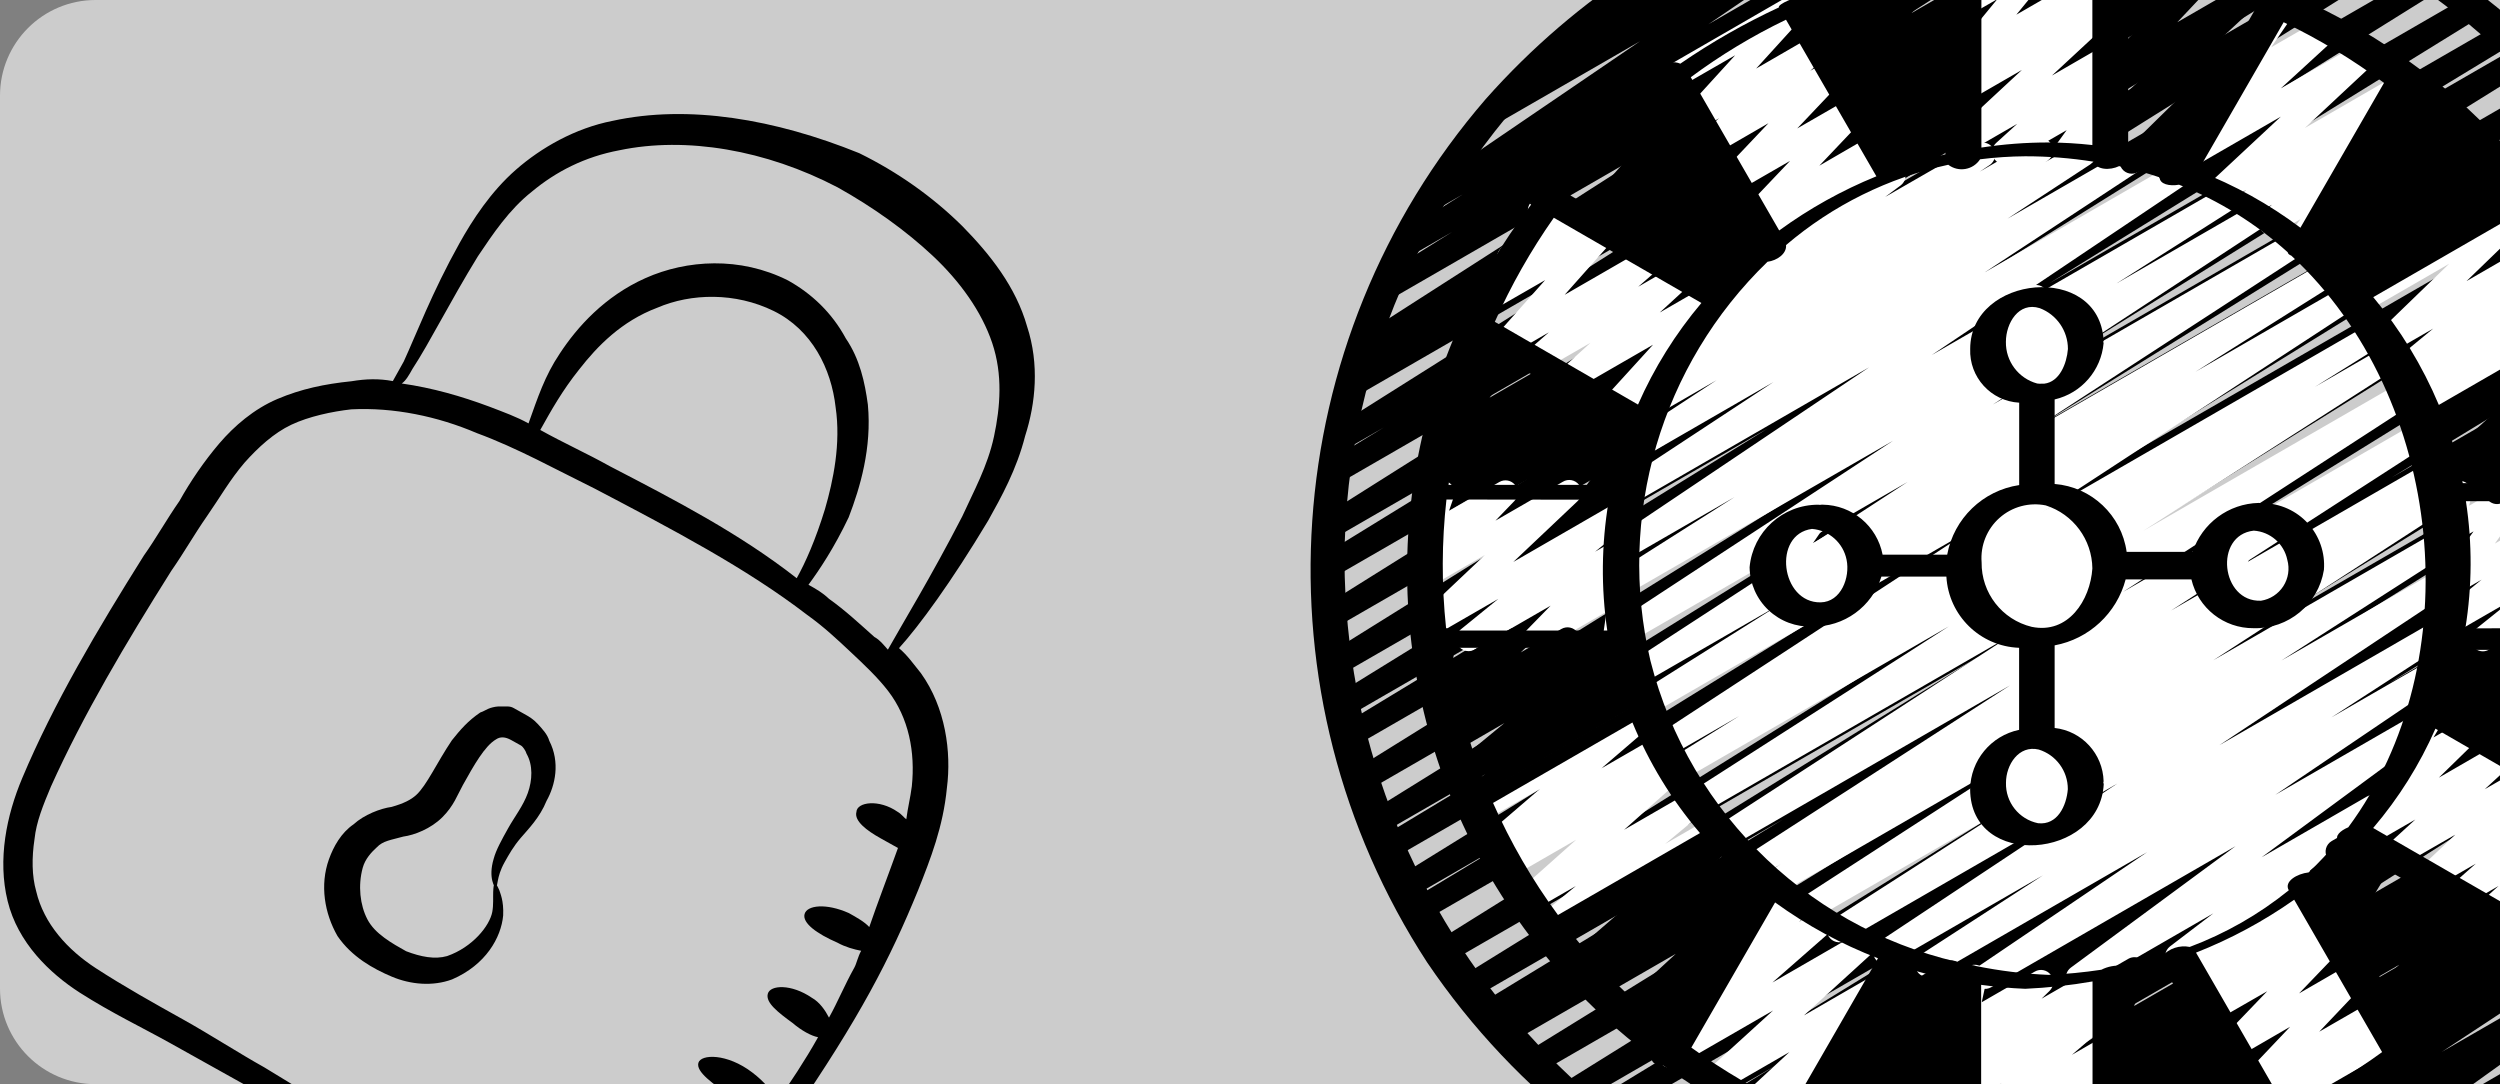<?xml version="1.0" encoding="UTF-8"?>
<svg xmlns="http://www.w3.org/2000/svg" width="784" height="340" viewBox="0 0 784 340" fill="none">
  <rect x="0" y="0" width="784" height="340" fill="#808080" stroke="none"/>
  <g clip-path="url(#clip0_2705_2640)">
    <path d="M0 30C0 13.431 13.431 0 30 0H784V340H30C13.431 340 0 326.569 0 310V30Z" fill="white" fill-opacity="0.6"></path>
    <g clip-path="url(#clip1_2705_2640)">
      <path d="M87.025 125.111C79.638 128.241 73.409 133.628 68.751 139.087C64.093 144.545 59.707 150.961 56.278 157.106C52.235 162.907 48.806 169.052 45.105 174.239C30.504 197.516 16.859 220.521 6.973 244.013C2.03 255.758 -0.798 269.49 2.389 282.549C5.576 295.609 15.536 305.196 25.024 311.297C35.126 317.74 44.686 322.269 53.288 327.07L79.094 341.471C95.684 350.729 110.43 358.959 124.291 365.888C137.537 372.474 148.868 379.603 158.428 384.132C167.987 388.661 176.046 391.547 181.376 392.104C187.32 393.004 189.849 392.804 190.192 392.189C190.535 391.575 177.961 391.004 159.87 380.103C150.654 374.96 139.937 368.173 126.419 360.63C113.516 353.429 98.498 344.242 82.866 334.713C74.878 330.255 66.005 324.497 57.403 319.697C48.186 314.553 38.969 309.41 30.096 303.652C21.222 297.894 13.72 289.679 11.348 279.491C9.99 274.705 9.932 269.032 10.832 263.088C11.389 257.758 13.518 252.5 15.989 246.627C26.147 224.093 39.449 201.702 53.707 179.039C57.751 173.238 60.837 167.708 64.88 161.906C68.923 156.105 72.009 150.575 76.667 145.116C80.982 140.272 85.911 135.771 91.384 133.184C96.856 130.598 104.172 129.04 110.187 128.368C123.447 127.71 137.179 130.538 149.539 135.824C162.242 140.496 174.531 147.354 186.548 153.254C210.854 166.012 233.931 178.085 253.107 192.815C258.294 196.516 262.524 200.488 266.753 204.46C270.983 208.432 275.213 212.404 278.485 216.647C285.03 225.134 287.059 235.937 285.946 246.596C285.46 250.354 284.703 253.155 284.217 256.912C283.603 256.57 282.717 255.269 281.488 254.584C275.687 250.54 268.714 251.484 268.571 254.627C267.814 257.428 271.772 260.443 276.073 262.843L281.603 265.929C278.717 273.988 275.146 283.276 272.603 290.72C271.102 289.077 268.645 287.706 266.187 286.334C259.085 283.177 253.07 283.849 252.313 286.649C251.555 289.45 256.128 292.807 262.615 295.622C265.073 296.993 267.874 297.751 270.06 298.165C269.031 300.008 268.617 302.194 267.931 303.423C264.845 308.953 262.716 314.211 259.973 319.127C258.816 316.869 257.044 314.269 254.586 312.897C248.17 308.511 241.54 308.84 240.783 311.641C240.026 314.441 243.984 317.456 248.557 320.814C251.286 323.143 254.358 324.857 256.544 325.271C252.43 332.644 247.701 339.675 243.657 345.476C242.228 342.261 239.842 339.318 235.884 336.303C227.967 330.274 219.766 330.532 219.008 333.332C218.251 336.133 223.438 339.833 229.854 344.22C233.812 347.234 237.499 349.292 239.957 350.663C233.17 361.38 226.798 369.911 220.84 376.256C220.569 375.298 220.297 374.341 220.025 373.384C217.71 368.868 213.209 363.939 207.065 360.51C194.776 353.652 183.502 352.196 182.745 354.996C181.988 357.797 191.205 362.94 201.921 369.727C208.68 373.499 214.139 378.156 217.483 380.828C211.253 386.215 205.166 388.459 200.722 389.202C195.321 390.217 192.178 390.074 192.792 390.417C192.792 390.417 195.593 391.174 201.265 391.117C206.324 390.717 214.325 387.93 221.512 382.271C221.855 381.657 222.812 381.385 223.155 380.771C231.371 373.269 238.772 362.894 248.158 350.406C269.747 318.941 279.076 300.779 287.934 279.131C291.848 269.229 295.763 259.327 296.948 247.095C298.405 235.821 296.518 221.876 288.815 211.131C286.429 208.188 284.657 205.587 281.928 203.259C288.229 196.3 298.301 182.582 309.888 163.263C314.003 155.89 318.803 147.287 321.489 136.699C324.789 126.454 325.974 114.223 322.101 102.392C318.571 89.947 310.526 79.817 301.795 70.915C292.45 61.671 281.461 53.928 269.444 48.027C243.152 37.384 215.961 32.684 192.099 37.901C180.34 40.202 169.666 46.333 161.794 53.22C153.921 60.108 148.163 68.982 144.048 76.355C135.476 91.716 130.462 105.033 126.619 113.364L123.19 119.508C118.817 118.68 114.716 118.808 110.273 119.552C101.728 120.424 94.412 121.982 87.025 125.111ZM191.277 146.224C183.904 142.109 176.802 138.952 169.429 134.837C172.858 128.693 176.287 122.548 181.63 115.861C187.317 108.559 194.918 100.714 206.134 96.498C216.736 91.939 230.61 91.624 242.627 97.525C254.645 103.425 260.704 115.67 262.048 127.701C263.734 139.118 261.32 150.663 258.706 159.679C255.749 169.31 252.592 176.412 249.848 181.327C231.901 167.283 211.896 156.925 191.277 146.224ZM129.348 115.693C134.763 107.433 141.006 94.802 149.85 80.398C154.579 73.368 159.651 65.723 166.838 60.064C174.368 53.791 183.398 49.161 194.2 47.132C215.19 42.729 240.195 47.014 262.658 58.744C273.718 64.916 284.092 72.317 292.551 80.261C301.01 88.205 307.827 97.649 311.157 107.565C314.486 117.482 313.716 127.527 311.716 136.886C309.716 146.245 305.258 154.233 301.758 161.949C291.743 181.339 282.899 195.743 278.441 203.73C276.941 202.087 276.055 200.787 274.212 199.758C269.368 195.443 265.138 191.471 259.951 187.771C257.836 185.785 255.993 184.756 253.535 183.385C256.893 178.812 261.622 171.782 266.151 162.222C269.722 152.935 273.437 140.503 272.164 126.9C271.221 119.928 269.663 112.612 265.233 106.111C260.874 98.038 254.53 92.08 247.156 87.965C232.067 80.35 215.321 81.48 202.461 87.196C189.602 92.913 180.972 102.601 175.557 110.86C170.828 117.89 168.628 124.721 165.742 132.78C162.056 130.722 158.026 129.279 153.382 127.494C144.709 124.265 135.692 121.651 125.99 120.265C127.29 119.379 128.319 117.536 129.348 115.693Z" fill="black"></path>
      <path d="M156.578 279.153C155.149 275.939 154.806 276.553 154.663 279.697C154.592 281.268 154.792 283.797 154.378 285.984C153.549 290.356 148.206 297.043 140.204 299.83C136.375 300.916 132.003 300.088 127.359 298.302C123.058 295.902 117.528 292.816 115.213 288.301C112.898 283.786 112.226 277.77 113.74 272.169C114.497 269.368 116.483 267.253 118.126 265.753C120.112 263.638 122.641 263.438 126.47 262.352C129.957 261.88 135.086 259.908 138.715 256.293C142.345 252.677 143.445 249.262 145.159 246.19C148.588 240.046 152.017 233.901 155.575 231.858C156.875 230.972 158.447 231.043 160.29 232.072L163.362 233.786C163.977 234.129 164.863 235.43 165.134 236.387C167.178 239.945 166.963 244.66 165.521 248.689C164.078 252.719 161.406 256.063 159.349 259.749C157.291 263.436 155.577 266.508 154.82 269.309C152.962 275.524 155.349 278.468 155.349 278.468C156.306 278.196 155.492 275.324 158.235 270.409C159.606 267.951 160.978 265.493 163.307 262.764C165.636 260.035 169.265 256.419 171.393 251.161C174.137 246.246 175.722 239.073 172.25 232.3C171.706 230.385 170.206 228.742 168.706 227.099C167.205 225.456 165.976 224.77 164.133 223.741C162.904 223.056 162.29 222.713 161.061 222.027C159.832 221.341 158.875 221.613 157.303 221.541C155.731 221.47 154.774 221.742 153.817 222.013C152.859 222.285 151.559 223.171 150.602 223.442C146.701 226.1 144.372 228.829 141.7 232.173C136.971 239.204 133.814 246.305 130.528 249.306C128.885 250.806 126.627 251.964 122.798 253.05C119.311 253.522 114.182 255.494 110.896 258.495C106.995 261.153 104.595 265.454 103.152 269.483C100.266 277.542 101.753 286.43 105.84 293.545C110.269 300.046 117.028 303.818 122.901 306.29C128.774 308.761 135.675 309.39 141.762 307.146C152.364 302.587 157.165 293.985 157.793 287.084C158.007 282.368 156.849 280.111 156.578 279.153Z" fill="black"></path>
    </g>
    <path d="M627.954 402.944C626.238 402.944 624.734 401.806 624.263 400.157C623.795 398.508 624.477 396.747 625.936 395.844L626.41 395.542L616.083 401.51C614.269 402.554 611.953 401.957 610.874 400.16C609.795 398.368 610.354 396.041 612.129 394.93L659.238 365.513L600.877 399.19C599.077 400.217 596.786 399.626 595.703 397.855C594.62 396.087 595.141 393.777 596.877 392.642L722.994 311.184L578.985 394.322C577.172 395.327 574.89 394.709 573.829 392.926C572.771 391.144 573.316 388.842 575.063 387.728L602.36 371.01L568.359 390.628C566.556 391.636 564.278 391.039 563.206 389.271C562.131 387.506 562.647 385.207 564.373 384.072L709.074 291.925L550.123 383.703C548.313 384.715 546.028 384.111 544.956 382.336C543.888 380.561 544.418 378.255 546.158 377.13L679.094 293.777L535.81 376.508C533.986 377.59 531.627 376.993 530.544 375.168C529.462 373.344 530.063 370.989 531.884 369.903L596.726 330.281L525.957 371.133C524.143 372.121 521.873 371.492 520.818 369.717C519.767 367.938 520.309 365.646 522.049 364.528L528.337 360.729L518.748 366.265C516.92 367.347 514.565 366.743 513.482 364.915C512.403 363.091 513.004 360.736 514.832 359.653L557.262 333.912L510.66 360.788C508.846 361.794 506.565 361.175 505.503 359.393C504.445 357.611 504.99 355.308 506.737 354.194L617.865 285.907L500.923 353.442C499.106 354.479 496.789 353.864 495.721 352.064C494.652 350.261 495.225 347.937 497.007 346.837L567.459 303.982L493.338 346.777C491.517 347.867 489.162 347.273 488.069 345.456C486.979 343.635 487.573 341.276 489.39 340.187L655.097 237.016L482.325 336.763C480.504 337.849 478.146 337.255 477.059 335.434C475.97 333.614 476.567 331.255 478.388 330.165L624.843 239.772L473.878 326.935C472.05 328.011 469.699 327.399 468.623 325.571C467.548 323.743 468.159 321.388 469.987 320.316L471.692 319.286L468.767 320.973C466.957 321.915 464.729 321.279 463.692 319.525C462.651 317.771 463.164 315.514 464.859 314.379L559.09 256.996L461.987 313.05C460.18 314.014 457.934 313.391 456.883 311.637C455.832 309.88 456.342 307.606 458.046 306.47L620.452 205.985L454.69 301.686C452.89 302.635 450.658 302.013 449.607 300.266C448.559 298.519 449.058 296.256 450.742 295.113L637.592 178.505L446.644 288.723C444.826 289.696 442.566 289.064 441.522 287.289C440.478 285.514 441.02 283.229 442.749 282.114L473.312 263.685L442.457 281.513C440.643 282.536 438.348 281.925 437.28 280.139C436.211 278.353 436.759 276.04 438.52 274.926L599.598 175.303L437.192 269.067C435.374 270.054 433.104 269.429 432.053 267.65C431.002 265.871 431.543 263.58 433.283 262.462L472.898 238.559L433.828 261.08C432.017 262.079 429.743 261.464 428.682 259.692C427.62 257.92 428.151 255.629 429.88 254.5L595.587 151.66L428.812 247.966C427.009 248.929 424.762 248.307 423.711 246.549C422.657 244.795 423.17 242.521 424.875 241.386L590.736 138.289L425.29 233.775C423.462 234.858 421.107 234.254 420.024 232.429C418.945 230.601 419.546 228.246 421.374 227.164L480.501 191.296L423.03 224.499C421.209 225.585 418.854 224.988 417.767 223.167C416.681 221.346 417.279 218.988 419.1 217.902L554.246 134.444L420.681 211.515C418.868 212.559 416.551 211.961 415.472 210.165C414.393 208.372 414.952 206.045 416.727 204.934L567.797 110.791L419.49 196.425C417.687 197.405 415.43 196.79 414.372 195.029C413.314 193.272 413.827 190.99 415.535 189.851L565.143 96.242L418.246 181.046C416.425 182.132 414.07 181.535 412.983 179.714C411.897 177.893 412.495 175.535 414.316 174.448L501.7 120.696L419.054 168.42C417.251 169.415 414.984 168.807 413.918 167.042C412.853 165.281 413.367 162.993 415.082 161.858L555.413 73.341L420.189 151.414C418.379 152.381 416.126 151.752 415.078 149.987C414.031 148.223 414.558 145.945 416.274 144.817L433.933 134.068L422.218 140.802C420.414 141.794 418.147 141.185 417.082 139.424C416.017 137.66 416.53 135.372 418.246 134.236L528.906 64.505L425.659 124.078C423.834 125.16 421.476 124.559 420.393 122.735C419.311 120.914 419.908 118.556 421.732 117.473L428.313 113.455C426.474 114.032 424.495 113.153 423.687 111.402C422.878 109.652 423.49 107.575 425.121 106.545L524.945 42.536L435.747 94.038C433.926 95.128 431.571 94.537 430.478 92.716C429.388 90.896 429.982 88.541 431.8 87.447L455.396 72.744L442.774 80.031C440.97 80.994 438.731 80.379 437.677 78.628C436.622 76.881 437.118 74.61 438.812 73.465L458.655 60.997L450.405 65.749C448.619 66.786 446.331 66.224 445.227 64.473C444.127 62.722 444.612 60.413 446.32 59.253L514.308 12.935L470.163 38.398C468.402 39.397 466.17 38.859 465.055 37.168C463.945 35.477 464.338 33.21 465.955 31.994L502.99 4.471C501.999 4.218 501.155 3.571 500.649 2.682C499.587 0.851 500.213 -1.498 502.044 -2.563L548.918 -29.621C550.675 -30.623 552.911 -30.085 554.021 -28.391C555.136 -26.7 554.742 -24.437 553.125 -23.217L523.852 -1.441L599.682 -45.211C601.461 -46.177 603.686 -45.594 604.765 -43.879C605.844 -42.163 605.401 -39.907 603.759 -38.722L535.778 7.596L632.101 -48.012C633.915 -49.056 636.231 -48.459 637.311 -46.662C638.386 -44.87 637.831 -42.543 636.056 -41.432L616.357 -29.052L648.51 -47.604C649.687 -48.311 651.149 -48.332 652.348 -47.668C653.55 -47 654.302 -45.745 654.323 -44.374C654.345 -43 653.635 -41.72 652.457 -41.017L628.86 -26.321L663.93 -46.568C665.73 -47.559 667.986 -46.958 669.059 -45.204C670.127 -43.45 669.624 -41.165 667.923 -40.019L568.099 24.001L683.969 -42.898C685.78 -43.864 688.033 -43.239 689.08 -41.471C690.131 -39.706 689.604 -37.428 687.885 -36.3L684.546 -34.258L695.457 -40.557C697.267 -41.569 699.552 -40.965 700.624 -39.189C701.692 -37.414 701.162 -35.108 699.422 -33.984L588.845 35.773L711.492 -35.059C713.299 -35.998 715.528 -35.361 716.564 -33.608C717.605 -31.857 717.092 -29.597 715.401 -28.462L697.808 -17.733L721.689 -31.481C723.489 -32.444 725.728 -31.825 726.786 -30.078C727.841 -28.328 727.342 -26.061 725.651 -24.915L585.274 63.591L737.092 -24.054C738.899 -25.006 741.135 -24.377 742.182 -22.623C743.226 -20.865 742.713 -18.602 741.015 -17.466L653.564 36.325L748.358 -18.426C750.165 -19.438 752.45 -18.834 753.522 -17.059C754.59 -15.284 754.06 -12.978 752.32 -11.853L602.73 81.781L761.318 -9.779C763.132 -10.826 765.448 -10.225 766.527 -8.429C767.607 -6.637 767.048 -4.31 765.273 -3.199L614.185 90.959L773.772 -1.188C775.586 -2.208 777.885 -1.599 778.953 0.19C780.022 1.975 779.47 4.288 777.712 5.403L642.657 88.839L783.579 7.476C785.4 6.439 787.713 7.051 788.781 8.851C789.85 10.654 789.277 12.977 787.495 14.078L728.368 49.945L790.866 13.856C792.672 12.89 794.919 13.515 795.97 15.269C797.021 17.027 796.507 19.301 794.806 20.436L628.931 123.568L800.694 24.405C802.515 23.315 804.873 23.909 805.963 25.727C807.052 27.547 806.462 29.906 804.641 30.996L639.005 133.776L809.886 35.126C811.703 34.138 813.974 34.764 815.025 36.542C816.076 38.321 815.534 40.613 813.794 41.731L773.941 65.788L815.576 41.752C817.383 40.789 819.629 41.411 820.68 43.168C821.731 44.926 821.218 47.197 819.517 48.332L658.499 147.91L822.825 53.056C824.645 52.044 826.941 52.666 827.999 54.459C829.06 56.255 828.494 58.564 826.726 59.668L795.941 78.21L827.218 60.15C829.032 59.105 831.349 59.707 832.428 61.499C833.503 63.295 832.948 65.622 831.173 66.733L644.418 183.289L835.05 73.229C836.857 72.262 839.103 72.885 840.154 74.642C841.205 76.4 840.692 78.674 838.99 79.809L676.546 180.322L840.347 85.743C842.168 84.706 844.484 85.321 845.553 87.121C846.618 88.924 846.048 91.247 844.263 92.347L750.031 149.738L844.365 95.282C846.186 94.267 848.481 94.889 849.539 96.685C850.597 98.478 850.031 100.791 848.266 101.894L846.892 102.713L847.391 102.429C849.212 101.342 851.571 101.936 852.657 103.757C853.746 105.582 853.149 107.94 851.328 109.026L704.719 199.497L850.762 115.185C851.936 114.478 853.402 114.454 854.601 115.118C855.803 115.786 856.555 117.041 856.58 118.415C856.604 119.786 855.891 121.065 854.717 121.772L689.084 224.9L854.291 129.512C856.105 128.545 858.355 129.175 859.402 130.939C860.453 132.704 859.926 134.981 858.211 136.11L787.565 179.071L856.457 139.294C858.267 138.314 860.53 138.936 861.585 140.704C862.64 142.472 862.112 144.757 860.39 145.885L749.233 214.239L857.504 151.734C859.328 150.655 861.683 151.256 862.766 153.084C863.849 154.908 863.244 157.267 861.42 158.346L819.063 184.041L858.284 161.404C860.102 160.416 862.372 161.042 863.423 162.821C864.478 164.599 863.933 166.891 862.193 168.005L855.936 171.791L859.008 170.034C860.819 169.067 863.072 169.696 864.119 171.461C865.167 173.225 864.64 175.503 862.924 176.631L798.124 216.246L858.854 181.176C860.028 180.47 861.494 180.442 862.692 181.106C863.894 181.77 864.65 183.025 864.675 184.396C864.699 185.767 863.993 187.05 862.815 187.756L729.834 271.063L857.74 197.226C859.55 196.193 861.849 196.787 862.928 198.569C864.007 200.351 863.473 202.667 861.719 203.789L717.043 295.936L854.776 216.408C856.59 215.402 858.875 216.021 859.933 217.803C860.994 219.585 860.446 221.888 858.699 223.002L831.211 239.835L852.502 227.547C854.305 226.52 856.597 227.114 857.68 228.883C858.759 230.654 858.239 232.963 856.506 234.099L730.449 315.493L845.908 248.841C847.711 247.892 849.94 248.514 850.991 250.261C852.038 252.008 851.539 254.268 849.855 255.414L802.806 284.818L840.632 262.979C842.446 261.956 844.744 262.564 845.813 264.353C846.882 266.139 846.33 268.451 844.572 269.566L835.763 275.018C837.542 274.775 839.25 275.798 839.88 277.482C840.509 279.162 839.887 281.053 838.382 282.037L765.694 329.898L821.088 297.939C822.86 296.937 825.102 297.493 826.206 299.201C827.306 300.909 826.884 303.18 825.243 304.382L763.009 348.971L794.788 330.619C795.98 329.863 797.488 329.821 798.722 330.506C799.952 331.195 800.708 332.503 800.69 333.912C800.669 335.322 799.878 336.608 798.63 337.262L699.035 394.768C697.267 395.767 695.021 395.215 693.921 393.506C692.817 391.798 693.239 389.524 694.88 388.325L757.135 343.719L656.373 401.893C654.58 402.899 652.313 402.308 651.234 400.561C650.151 398.811 650.64 396.522 652.341 395.366L725.081 347.459L629.866 402.431C629.286 402.769 628.625 402.948 627.954 402.944Z" fill="black"></path>
    <path d="M651.704 310.372C650.052 310.372 648.583 309.314 648.063 307.746C647.539 306.178 648.077 304.452 649.398 303.461L701.07 265.358L624.477 309.581C622.684 310.642 620.371 310.08 619.264 308.315C618.16 306.551 618.663 304.227 620.399 303.074L673.357 267.224L606.329 305.918C604.532 306.923 602.262 306.329 601.182 304.572C600.107 302.814 600.61 300.519 602.321 299.373L640.66 274.511L593.207 301.907C591.411 302.951 589.108 302.375 588.015 300.607C586.922 298.842 587.435 296.526 589.168 295.38L663.982 245.723L578.647 294.997C576.844 296.023 574.552 295.433 573.473 293.661C572.391 291.893 572.911 289.584 574.647 288.448L629.542 253.21L568.32 288.533C566.517 289.559 564.225 288.968 563.146 287.197C562.063 285.425 562.584 283.116 564.32 281.981L639.419 233.322L557.279 280.761C555.459 281.851 553.1 281.26 552.01 279.439C550.921 277.622 551.511 275.263 553.332 274.174L558.415 271.017L551.413 275.063C549.61 276.089 547.318 275.499 546.235 273.727C545.156 271.959 545.676 269.65 547.413 268.514L630.34 214.938L542.189 265.843C540.386 266.89 538.077 266.307 536.987 264.532C535.897 262.753 536.425 260.433 538.175 259.298L630.871 199.127L534.157 254.936C532.351 255.997 530.027 255.41 528.938 253.621C527.848 251.832 528.393 249.498 530.164 248.38L611.162 196.424L527.37 244.802C525.56 245.797 523.285 245.185 522.224 243.413C521.162 241.642 521.693 239.346 523.422 238.222L545.406 224.552L523.7 237.076C521.9 238.099 519.616 237.512 518.533 235.751C517.447 233.99 517.953 231.687 519.675 230.541L619.499 165.274L517.911 223.94C516.104 224.931 513.84 224.323 512.775 222.562C511.707 220.798 512.224 218.509 513.939 217.374L558.169 189.538L515.261 214.309C513.461 215.314 511.19 214.72 510.114 212.963C509.039 211.205 509.538 208.913 511.253 207.767L598.223 151.136L512.174 200.818C510.371 201.897 508.037 201.328 506.933 199.539C505.83 197.753 506.367 195.408 508.143 194.284L593.66 138.222L510.846 185.992C509.042 186.997 506.765 186.399 505.689 184.631C504.617 182.867 505.134 180.568 506.86 179.432L543.964 155.882L510.884 174.986C509.092 176.026 506.796 175.453 505.7 173.696C504.603 171.938 505.099 169.629 506.821 168.476L586.159 115.184L512.441 157.755C510.649 158.76 508.382 158.17 507.302 156.423C506.22 154.672 506.708 152.384 508.41 151.228L556.141 119.821L516.48 142.714C514.691 143.688 512.448 143.09 511.376 141.354C510.308 139.617 510.782 137.347 512.459 136.187L538.312 119.23L521.535 128.907C519.742 129.867 517.51 129.266 516.445 127.529C515.38 125.796 515.855 123.533 517.524 122.373L525.549 117.142C524.196 117.142 522.934 116.464 522.185 115.339C521.088 113.581 521.581 111.272 523.299 110.116L535.279 102.063C533.7 101.897 532.386 100.78 531.968 99.251C531.553 97.722 532.119 96.091 533.398 95.152L553.701 80.062C552.622 79.31 552.003 78.062 552.06 76.751C552.116 75.436 552.84 74.245 553.975 73.587L591.839 51.741C593.601 50.743 595.836 51.281 596.947 52.971C598.058 54.662 597.664 56.929 596.047 58.146L591.179 61.763L619.784 45.309C620.948 44.581 622.41 44.528 623.619 45.175C624.832 45.818 625.609 47.059 625.654 48.43C625.703 49.801 625.015 51.091 623.855 51.819L620.842 53.84L638.073 43.857C639.876 42.809 642.186 43.389 643.275 45.168C644.368 46.943 643.841 49.267 642.091 50.398L641.391 50.852L651.444 45.056C653.237 44.05 655.504 44.637 656.583 46.388C657.662 48.138 657.174 50.426 655.472 51.579L629.542 68.582L666.123 47.467C667.926 46.388 670.26 46.957 671.364 48.743C672.468 50.532 671.93 52.873 670.155 54.001L622.417 85.405L681.051 51.558C682.841 50.557 685.104 51.136 686.187 52.877C687.273 54.62 686.795 56.905 685.108 58.068L605.777 111.346L696.771 58.813C698.571 57.84 700.82 58.448 701.882 60.198C702.943 61.949 702.444 64.227 700.746 65.373L663.729 88.899L706.399 64.265C708.191 63.292 710.434 63.889 711.502 65.626C712.574 67.362 712.1 69.629 710.423 70.793L624.937 126.872L718.617 72.807C720.41 71.844 722.642 72.445 723.707 74.181C724.768 75.914 724.294 78.178 722.624 79.341L635.539 136L728.645 82.252C730.459 81.155 732.821 81.735 733.918 83.552C735.011 85.366 734.431 87.728 732.614 88.821L688.486 116.597L735.725 89.321C737.528 88.273 739.837 88.857 740.927 90.632C742.017 92.41 741.489 94.73 739.742 95.866L639.971 161.08L744.157 100.931C745.96 99.968 748.207 100.59 749.258 102.347C750.312 104.105 749.799 106.376 748.094 107.514L725.942 121.329L749.099 107.968C750.913 106.861 753.275 107.434 754.379 109.244C755.486 111.054 754.913 113.42 753.103 114.523L672.074 166.508L754.414 118.977C756.207 118.014 758.439 118.619 759.504 120.351C760.565 122.088 760.094 124.352 758.425 125.512L665.719 185.661L759.761 131.371C761.557 130.397 763.799 130.999 764.868 132.742C765.933 134.485 765.444 136.76 763.761 137.913L680.83 191.471L763.191 143.927C765.001 142.929 767.276 143.544 768.337 145.315C769.399 147.087 768.868 149.379 767.139 150.507L762.109 153.625L765.142 151.881C766.938 150.908 769.184 151.509 770.249 153.252C771.315 154.996 770.829 157.27 769.142 158.423L694.068 207.068L766.348 165.341C768.151 164.314 770.443 164.908 771.522 166.676C772.605 168.448 772.084 170.757 770.348 171.893L715.453 207.138L766.822 177.489C768.615 176.501 770.865 177.091 771.944 178.828C773.019 180.568 772.545 182.846 770.861 184.009L696.001 233.691L765.381 193.637C767.188 192.53 769.553 193.095 770.664 194.906C771.771 196.712 771.206 199.078 769.395 200.189L731.116 224.991L762.453 206.899C764.239 205.894 766.499 206.47 767.589 208.203C768.678 209.94 768.211 212.224 766.531 213.395L713.548 249.255L756.681 224.362C758.442 223.349 760.689 223.891 761.799 225.589C762.914 227.286 762.509 229.561 760.882 230.773L709.225 268.859L742.312 249.762C744.066 248.77 746.284 249.301 747.398 250.974C748.516 252.647 748.147 254.901 746.558 256.134L724.382 273.028C725.774 273.544 726.744 274.813 726.877 276.29C727.007 277.766 726.276 279.19 724.997 279.938L684.714 303.197C682.964 304.171 680.763 303.633 679.652 301.967C678.545 300.301 678.904 298.062 680.475 296.825L694.113 286.42L653.617 309.802C653.04 310.157 652.379 310.354 651.704 310.372Z" fill="white"></path>
    <path d="M736.515 94.945C734.933 94.945 733.513 93.978 732.937 92.505C732.36 91.032 732.743 89.359 733.903 88.287L753.714 69.858L728.374 84.445C726.68 85.496 724.462 85.071 723.274 83.472C722.086 81.869 722.321 79.623 723.815 78.304L744.723 58.532L734.796 64.265C733.102 65.235 730.951 64.782 729.794 63.211C728.638 61.639 728.845 59.453 730.272 58.124L740.599 48.595C740.076 48.381 739.605 48.054 739.218 47.643C737.998 46.317 737.865 44.321 738.895 42.845L748.564 28.953C747.883 27.189 748.586 25.192 750.22 24.246L753.661 22.257C755.218 21.364 757.183 21.67 758.396 22.988C759.612 24.31 759.749 26.292 758.73 27.768L755.015 33.143L761.718 29.305C763.409 28.349 765.549 28.809 766.699 30.373C767.848 31.941 767.648 34.12 766.231 35.449L760.857 40.384L769.019 35.677C770.716 34.648 772.917 35.08 774.098 36.672C775.279 38.268 775.054 40.5 773.574 41.822L752.624 61.685L779.209 46.328C780.903 45.33 783.079 45.773 784.246 47.354C785.416 48.936 785.198 51.147 783.747 52.472L763.943 70.902L788.492 56.655C790.327 55.615 792.661 56.247 793.715 58.075C794.77 59.903 794.151 62.241 792.33 63.306L738.434 94.453C737.851 94.783 737.186 94.955 736.515 94.945Z" fill="black"></path>
    <path d="M720.828 79.862C719.386 79.851 718.075 79.036 717.425 77.749C716.778 76.463 716.905 74.919 717.755 73.756L721.425 68.737L713.931 73.06C712.226 74.03 710.061 73.559 708.915 71.967C707.769 70.374 708.008 68.171 709.471 66.863L712.497 64.192L706.391 67.707C704.644 68.726 702.402 68.213 701.273 66.532C700.142 64.852 700.511 62.585 702.113 61.348L704.419 59.559L697.438 63.59C695.744 64.589 693.568 64.146 692.401 62.564C691.231 60.982 691.449 58.775 692.901 57.446L715.267 36.577L688.746 51.882C687.055 52.838 684.914 52.377 683.765 50.813C682.612 49.245 682.812 47.066 684.232 45.737L701.555 29.867L701.407 29.941C699.853 30.837 697.888 30.538 696.672 29.224C695.456 27.906 695.312 25.923 696.324 24.443L708.848 6.176C707.948 4.355 708.62 2.147 710.384 1.138L714.363 -1.164C715.917 -2.06 717.882 -1.761 719.098 -0.443C720.314 0.871 720.459 2.854 719.446 4.334L712.244 14.823L728.069 5.701C729.759 4.745 731.9 5.205 733.049 6.77C734.202 8.337 734.002 10.513 732.585 11.845L715.267 27.723L740.607 13.135C742.301 12.134 744.477 12.58 745.644 14.162C746.814 15.743 746.6 17.951 745.145 19.276L722.786 40.148L749.539 24.696C751.289 23.68 753.528 24.194 754.656 25.874C755.788 27.551 755.419 29.821 753.816 31.055L744.6 38.191C745.429 38.423 746.154 38.936 746.653 39.642C747.802 41.238 747.556 43.449 746.083 44.753L736.87 52.894C737.331 53.116 737.749 53.421 738.097 53.801C739.31 55.151 739.412 57.165 738.343 58.631L728.898 71.57C729.872 73.394 729.222 75.665 727.432 76.698L722.778 79.38C722.184 79.714 721.51 79.879 720.828 79.862Z" fill="white"></path>
    <path d="M680.461 57.541C679.006 57.541 677.677 56.718 677.027 55.418C676.377 54.117 676.517 52.56 677.389 51.397L679.294 48.848L670.426 53.97C668.752 54.922 666.633 54.49 665.469 52.957C664.306 51.425 664.454 49.267 665.817 47.91L682.711 31.319L663.944 42.138C662.25 43.119 660.088 42.672 658.924 41.094C657.764 39.519 657.972 37.322 659.413 35.994L678.394 18.331L663.944 26.703C662.295 27.645 660.207 27.241 659.026 25.754C657.849 24.267 657.933 22.141 659.23 20.752L669.979 9.364L663.958 12.833C662.376 13.733 660.38 13.395 659.177 12.028C657.975 10.661 657.901 8.636 658.998 7.184L662.622 2.436C661.346 2.632 660.056 2.172 659.191 1.209C658.327 0.249 658.003 -1.08 658.33 -2.331L659.712 -7.582C658.692 -8.363 658.13 -9.6 658.211 -10.88C658.295 -12.159 659.009 -13.315 660.119 -13.955L662.998 -15.625C664.341 -16.402 666.018 -16.293 667.251 -15.354C668.485 -14.412 669.03 -12.823 668.636 -11.322L668.099 -9.294L675.069 -13.312C676.654 -14.212 678.651 -13.874 679.853 -12.507C681.052 -11.136 681.129 -9.115 680.032 -7.66L676.812 -3.452L688.823 -10.363C690.472 -11.305 692.56 -10.904 693.741 -9.414C694.918 -7.927 694.834 -5.8 693.537 -4.412L682.788 6.984L703.987 -5.255C705.682 -6.24 707.843 -5.793 709.007 -4.215C710.17 -2.64 709.959 -0.44 708.518 0.885L689.53 18.549L704.996 9.617C706.669 8.65 708.799 9.082 709.97 10.622C711.14 12.162 710.982 14.33 709.601 15.684L692.44 32.577C694.029 32.089 695.755 32.675 696.711 34.036C697.667 35.4 697.639 37.221 696.641 38.549L688.479 49.463C689.361 51.274 688.69 53.464 686.943 54.469L682.38 57.102C681.79 57.411 681.129 57.562 680.461 57.541Z" fill="black"></path>
    <path d="M628.575 51.513C626.99 51.513 625.566 50.536 624.997 49.056C624.424 47.577 624.821 45.9 625.995 44.831L632.607 38.828L617.872 47.327C616.177 48.311 614.016 47.861 612.852 46.286C611.692 44.712 611.899 42.511 613.341 41.186L634.072 21.934L617.872 31.288C616.125 32.3 613.893 31.783 612.764 30.11C611.636 28.441 611.994 26.177 613.587 24.936L617.232 22.071C615.608 22.648 613.798 22.068 612.806 20.658C611.819 19.245 611.892 17.347 612.986 16.015L626.364 -0.274L617.872 4.612C616.511 5.396 614.81 5.269 613.576 4.299C612.346 3.325 611.829 1.702 612.272 0.197L614.469 -7.185C613.696 -7.504 613.049 -8.077 612.634 -8.805C611.573 -10.64 612.198 -12.984 614.033 -14.049L618.346 -16.535C619.706 -17.318 621.408 -17.195 622.641 -16.225C623.872 -15.252 624.388 -13.628 623.946 -12.12L622.409 -6.854L640.839 -17.498C642.445 -18.419 644.477 -18.06 645.676 -16.647C646.874 -15.238 646.892 -13.171 645.721 -11.736L632.322 4.612L659.666 -11.178C661.413 -12.186 663.645 -11.673 664.773 -10C665.901 -8.327 665.543 -6.067 663.95 -4.826L660.326 -1.979C662.042 -2.587 663.947 -1.905 664.892 -0.351C665.834 1.206 665.557 3.209 664.228 4.45L643.496 23.692L659.767 14.285C661.455 13.357 663.574 13.825 664.713 15.382C665.856 16.939 665.662 19.098 664.267 20.43L657.662 26.426L659.813 25.189C661.377 24.293 663.36 24.609 664.569 25.948C665.778 27.288 665.894 29.288 664.843 30.757L661.254 35.734C663.068 35.495 664.794 36.567 665.385 38.293C665.979 40.023 665.272 41.928 663.697 42.852L649.96 50.782C648.393 51.689 646.403 51.373 645.191 50.03C643.978 48.684 643.869 46.677 644.93 45.207L648.108 40.81L630.494 50.975C629.914 51.324 629.253 51.51 628.575 51.513Z" fill="white"></path>
    <path d="M593.33 56.058C591.86 56.058 590.521 55.222 589.878 53.904C589.235 52.582 589.4 51.011 590.303 49.854L600.363 37.038L588.546 43.858C586.855 44.775 584.749 44.3 583.614 42.75C582.479 41.197 582.668 39.045 584.053 37.713L586.043 35.917L584.507 36.817C582.851 37.773 580.746 37.365 579.565 35.861C578.387 34.356 578.493 32.212 579.814 30.834L593.899 16.243L577.941 25.46C576.275 26.384 574.18 25.948 573.023 24.43C571.867 22.915 572 20.778 573.336 19.414L586.834 5.962L571.652 14.64C570.306 15.417 568.626 15.308 567.392 14.359C566.158 13.414 565.62 11.818 566.025 10.317L567.297 5.586L566.647 5.962C564.823 6.918 562.573 6.264 561.543 4.482C560.513 2.7 561.072 0.426 562.808 -0.678L571.508 -5.708C572.851 -6.489 574.535 -6.376 575.768 -5.43C576.999 -4.485 577.54 -2.886 577.136 -1.385L575.86 3.343L608.304 -15.354C609.97 -16.282 612.065 -15.842 613.221 -14.327C614.378 -12.809 614.244 -10.671 612.912 -9.311L599.435 4.113L613.608 -4.067C615.264 -5.012 617.362 -4.597 618.536 -3.1C619.71 -1.599 619.608 0.535 618.294 1.916L604.202 16.507L613.619 11.069C615.306 10.152 617.415 10.623 618.55 12.176C619.686 13.726 619.496 15.881 618.111 17.213L615.039 19.952C616.571 19.762 618.072 20.511 618.842 21.853C619.612 23.193 619.503 24.866 618.561 26.096L608.581 38.965L613.717 36.001C614.909 35.246 616.417 35.203 617.647 35.889C618.881 36.578 619.636 37.882 619.615 39.295C619.598 40.705 618.807 41.991 617.555 42.645L595.249 55.52C594.669 55.868 594.008 56.055 593.33 56.058Z" fill="black"></path>
    <path d="M553.831 79.862C552.224 79.862 550.79 78.863 550.231 77.359C549.673 75.854 550.108 74.16 551.328 73.113L555.574 69.457L551.402 71.868C549.75 72.824 547.644 72.42 546.463 70.919C545.286 69.418 545.388 67.278 546.706 65.893L561.371 50.451L544.576 60.128C542.927 61.07 540.836 60.666 539.658 59.175C538.481 57.685 538.572 55.555 539.869 54.17L554.59 38.633L537.742 48.381C536.034 49.354 533.869 48.88 532.719 47.284C531.574 45.685 531.82 43.481 533.289 42.173L539.096 37.083L533.159 40.507C531.521 41.453 529.436 41.059 528.252 39.586C527.067 38.113 527.134 35.994 528.406 34.595L544.14 17.332L525.826 27.877C524.635 28.633 523.127 28.675 521.897 27.99C520.663 27.301 519.907 25.993 519.928 24.584C519.946 23.174 520.737 21.888 521.988 21.234L561.701 -1.695C563.339 -2.626 565.409 -2.233 566.59 -0.763C567.772 0.702 567.715 2.812 566.453 4.21L550.72 21.505L569.04 10.907C570.752 9.912 572.939 10.383 574.092 11.989C575.245 13.596 574.984 15.817 573.494 17.118L567.691 22.211L573.628 18.784C575.276 17.842 577.368 18.246 578.545 19.736C579.723 21.23 579.631 23.357 578.334 24.745L563.606 40.285L580.5 30.549C582.148 29.607 584.243 30.011 585.421 31.508C586.598 33.002 586.503 35.132 585.199 36.514L570.538 51.966L587.308 42.236C589.027 41.249 591.21 41.727 592.356 43.34C593.502 44.957 593.231 47.178 591.734 48.472L587.47 52.128L591.663 49.716C592.855 48.957 594.363 48.915 595.593 49.604C596.827 50.289 597.583 51.597 597.562 53.007C597.544 54.416 596.753 55.703 595.502 56.356L555.75 79.331C555.17 79.675 554.506 79.862 553.831 79.862Z" fill="white"></path>
    <path d="M531.893 92.647C530.487 92.65 529.194 91.884 528.522 90.65C527.848 89.42 527.9 87.915 528.66 86.734L535.377 76.263L520.789 84.71C519.137 85.676 517.025 85.275 515.837 83.775C514.649 82.274 514.75 80.126 516.072 78.741L521.334 73.198L511.028 79.142C509.372 80.084 507.277 79.672 506.103 78.175C504.929 76.674 505.031 74.54 506.346 73.159L515.13 64.03L499.97 72.783C498.342 73.714 496.279 73.335 495.091 71.88C493.903 70.424 493.941 68.326 495.179 66.916L510.736 49.331L492.247 60.013C490.556 60.93 488.451 60.459 487.315 58.906C486.18 57.355 486.366 55.201 487.755 53.868L512.188 31.819C511.756 30.145 512.49 28.395 513.984 27.534L522.508 22.609C524.199 21.692 526.304 22.166 527.44 23.716C528.575 25.27 528.389 27.421 527 28.753L519.851 35.203L527.338 30.887C528.969 29.956 531.032 30.335 532.22 31.79C533.408 33.246 533.37 35.344 532.129 36.754L516.564 54.346L534.804 43.773C536.456 42.828 538.554 43.239 539.728 44.74C540.902 46.241 540.8 48.374 539.486 49.756L530.74 58.839L540.34 53.303C541.989 52.357 544.08 52.765 545.258 54.255C546.435 55.745 546.344 57.876 545.047 59.261L539.771 64.828L545.208 61.696C546.737 60.79 548.688 61.067 549.904 62.364C551.128 63.644 551.314 65.595 550.358 67.085L543.641 77.56L551.718 72.899C552.906 72.203 554.379 72.196 555.571 72.881C556.766 73.567 557.504 74.839 557.501 76.217C557.497 77.595 556.755 78.868 555.557 79.549L533.813 92.147C533.229 92.485 532.565 92.657 531.893 92.647Z" fill="black"></path>
    <path d="M514.161 135.617C512.769 135.614 511.486 134.854 510.811 133.635C510.136 132.415 510.175 130.924 510.913 129.743L511.683 128.474L508.105 130.541C506.463 131.494 504.375 131.107 503.184 129.631C501.996 128.151 502.062 126.028 503.342 124.629L518.393 108.105L493.753 122.316C492.062 123.262 489.932 122.798 488.79 121.237C487.644 119.673 487.84 117.504 489.246 116.175L498.776 107.504L483.373 116.365C481.661 117.349 479.482 116.871 478.336 115.265C477.19 113.659 477.446 111.448 478.933 110.147L485.714 104.228L473.988 110.991C472.36 111.926 470.293 111.542 469.105 110.087C467.917 108.636 467.956 106.534 469.197 105.124L484.554 87.841L468.543 97.053C466.856 97.971 464.747 97.5 463.611 95.946C462.476 94.396 462.666 92.245 464.051 90.913L471.622 84.086C471.158 83.847 470.747 83.524 470.402 83.134C469.2 81.721 469.179 79.654 470.35 78.22L479.309 67.207C478.747 65.481 479.471 63.597 481.046 62.694L485.338 60.219C486.941 59.305 488.965 59.66 490.16 61.066C491.356 62.469 491.384 64.525 490.227 65.963L489.461 66.877L493.194 64.725C494.881 63.808 496.99 64.283 498.126 65.833C499.261 67.386 499.071 69.538 497.683 70.87L496.189 72.223L501.247 69.302C502.878 68.371 504.941 68.754 506.129 70.206C507.317 71.661 507.279 73.759 506.038 75.169L490.681 92.449L516.098 77.78C517.81 76.8 519.986 77.274 521.132 78.881C522.277 80.487 522.021 82.701 520.537 84.002L513.739 89.928L525.49 83.148C527.181 82.206 529.308 82.67 530.453 84.231C531.599 85.791 531.402 87.96 529.996 89.292L520.506 98.006L535.902 89.124C537.54 88.167 539.628 88.554 540.819 90.027C542.011 91.503 541.948 93.626 540.672 95.029L523.683 113.687C524.952 113.894 526.028 114.724 526.559 115.891C527.09 117.061 526.998 118.418 526.32 119.508L520.914 128.239C521.782 130.046 521.11 132.214 519.378 133.22L516.084 135.125C515.497 135.455 514.836 135.624 514.161 135.617Z" fill="white"></path>
    <path d="M464.449 158.184C462.871 158.184 461.458 157.218 460.881 155.748C460.305 154.283 460.685 152.61 461.837 151.537L470.646 143.351L450.965 154.715C449.257 155.689 447.088 155.218 445.942 153.618C444.796 152.023 445.043 149.815 446.512 148.511L456.449 139.755L453.507 141.446C451.911 142.363 449.89 142.022 448.688 140.63C447.482 139.235 447.436 137.186 448.575 135.741L458.895 122.742L458.213 123.132C456.751 123.983 454.902 123.776 453.665 122.623C452.428 121.466 452.09 119.638 452.839 118.116L458.154 107.262L458.052 107.1C457.542 106.218 457.401 105.167 457.665 104.183C457.929 103.195 458.572 102.355 459.458 101.845L462.344 100.179C463.809 99.325 465.662 99.532 466.903 100.692C468.14 101.849 468.474 103.684 467.718 105.202L465.272 110.186L472.513 106.018C474.105 105.107 476.119 105.455 477.321 106.844C478.52 108.232 478.566 110.278 477.434 111.722L467.128 124.707L486.063 113.772C487.768 112.816 489.923 113.29 491.062 114.879C492.204 116.468 491.968 118.658 490.517 119.969L480.573 128.732L496.306 119.645C498 118.661 500.162 119.111 501.326 120.686C502.489 122.264 502.278 124.461 500.837 125.79L492.032 133.976L506.619 125.53C508.31 124.609 510.419 125.083 511.551 126.637C512.686 128.187 512.5 130.338 511.111 131.67L509.983 132.7L513.6 130.605C515.171 129.691 517.164 130.004 518.381 131.354C519.593 132.704 519.699 134.718 518.63 136.187L512.978 143.966C514.482 144.36 515.6 145.622 515.808 147.165C516.015 148.704 515.273 150.219 513.931 151L502.795 157.425C501.227 158.322 499.248 158.002 498.039 156.662C496.83 155.32 496.721 153.316 497.775 151.85L501.821 146.268L482.316 157.573C480.629 158.49 478.52 158.016 477.385 156.466C476.249 154.912 476.439 152.761 477.824 151.428L478.952 150.406L466.375 157.671C465.792 158.012 465.124 158.191 464.449 158.184Z" fill="black"></path>
    <path d="M460.527 204.196C458.899 204.196 457.451 203.174 456.91 201.641C456.365 200.108 456.847 198.404 458.105 197.377L469.87 187.809L450.112 199.212C448.418 200.263 446.2 199.838 445.011 198.238C443.823 196.636 444.055 194.389 445.553 193.071L465.687 174.027L449.092 183.626C447.433 184.597 445.31 184.189 444.129 182.674C442.945 181.159 443.064 179.004 444.407 177.63L450.337 171.485L449.462 171.992C448.077 172.789 446.347 172.649 445.11 171.64C443.876 170.628 443.395 168.958 443.901 167.447L446.351 160.167C445.774 159.833 445.296 159.348 444.969 158.768C443.908 156.937 444.533 154.589 446.365 153.523L450.382 151.221C451.764 150.43 453.49 150.571 454.724 151.58C455.957 152.592 456.439 154.255 455.933 155.766L454.397 160.265L470.214 151.144C471.874 150.198 473.972 150.613 475.146 152.117C476.317 153.618 476.211 155.756 474.893 157.133L468.974 163.278L490.089 151.091C491.786 150.04 494.001 150.465 495.192 152.068C496.38 153.668 496.145 155.914 494.651 157.232L474.57 176.231L507.65 157.133C509.383 156.139 511.59 156.641 512.722 158.286C513.854 159.935 513.537 162.174 511.987 163.439L500.208 173.021L506.507 169.39C508.163 168.431 510.275 168.842 511.453 170.354C512.631 171.865 512.515 174.009 511.182 175.387L503.702 183.064L506.774 181.275C508.043 180.547 509.615 180.6 510.831 181.415C512.044 182.231 512.69 183.665 512.493 185.117L511.175 194.4C512.652 194.825 513.734 196.094 513.921 197.62C514.107 199.145 513.365 200.639 512.033 201.409L508.388 203.515C507.115 204.249 505.537 204.196 504.317 203.374C503.098 202.551 502.458 201.107 502.665 199.651L503.787 191.848L483.445 203.613C481.789 204.559 479.687 204.144 478.513 202.636C477.343 201.131 477.455 198.991 478.777 197.616L486.271 189.936L462.467 203.683C461.88 204.028 461.209 204.203 460.527 204.196Z" fill="white"></path>
    <path d="M461.8 254.631C460.141 254.652 458.654 253.601 458.12 252.029C457.585 250.455 458.123 248.718 459.452 247.72L465.825 242.781L460.795 245.685C459.069 246.665 456.879 246.166 455.747 244.535C454.615 242.904 454.91 240.679 456.432 239.403L471.79 226.749L457.202 235.196C455.487 236.18 453.304 235.702 452.158 234.092C451.012 232.482 451.279 230.264 452.77 228.967L458.306 224.222L454.735 226.275C453.065 227.224 450.945 226.791 449.782 225.262C448.615 223.73 448.766 221.571 450.13 220.215L451.986 218.387C450.798 218.636 449.564 218.306 448.654 217.498C447.747 216.693 447.276 215.505 447.381 214.295L448.056 206.415C446.52 206.06 445.36 204.801 445.128 203.24C444.896 201.683 445.638 200.14 447.005 199.353L450.481 197.346C451.719 196.632 453.251 196.667 454.457 197.434C455.663 198.2 456.345 199.571 456.225 200.994L455.659 207.62L473.572 197.286C475.245 196.333 477.365 196.766 478.528 198.298C479.692 199.831 479.544 201.989 478.18 203.346L476.904 204.604L489.66 197.24C491.376 196.253 493.562 196.731 494.708 198.344C495.854 199.961 495.583 202.182 494.082 203.476L488.532 208.274L507.728 197.188C509.457 196.186 511.668 196.678 512.807 198.319C513.946 199.964 513.633 202.207 512.09 203.476L496.732 216.13L511.099 207.838C512.845 206.84 515.067 207.36 516.188 209.03C517.31 210.703 516.951 212.956 515.366 214.193L508.986 219.139L513.471 216.552C515.295 215.599 517.545 216.25 518.575 218.032C519.605 219.814 519.046 222.092 517.31 223.195L463.698 254.138C463.118 254.465 462.464 254.638 461.8 254.631Z" fill="black"></path>
    <path d="M484.416 294.745C482.792 294.745 481.348 293.729 480.799 292.203C480.251 290.678 480.722 288.973 481.973 287.943L494.192 277.851L480.652 285.655C478.947 286.639 476.775 286.175 475.622 284.579C474.469 282.983 474.708 280.776 476.177 279.465L494.297 263.338L473.935 275.081C472.181 276.08 469.952 275.549 468.838 273.869C467.72 272.185 468.096 269.928 469.695 268.698L470.318 268.224C468.588 269.116 466.469 268.575 465.375 266.965C464.286 265.355 464.57 263.183 466.04 261.911L482.933 247.397L465.217 257.626C463.396 258.578 461.143 257.928 460.113 256.146C459.083 254.364 459.642 252.086 461.379 250.982L514.685 220.208C516.4 219.22 518.586 219.698 519.732 221.312C520.878 222.929 520.607 225.15 519.106 226.444L502.213 240.954L519.669 230.88C521.423 229.881 523.648 230.412 524.766 232.092C525.883 233.773 525.507 236.033 523.908 237.263L523.223 237.776C524.948 236.95 527.019 237.516 528.08 239.108C529.138 240.701 528.868 242.831 527.441 244.103L509.31 260.23L530.042 248.244C531.771 247.242 533.982 247.734 535.121 249.376C536.26 251.021 535.947 253.263 534.404 254.532L522.196 264.652L536.116 256.62C537.951 255.576 540.285 256.209 541.339 258.037C542.394 259.865 541.775 262.202 539.954 263.271L486.311 294.231C485.735 294.565 485.081 294.745 484.416 294.745Z" fill="white"></path>
    <path d="M516.104 327.979C514.533 327.976 513.124 327.016 512.544 325.557C511.964 324.098 512.329 322.432 513.472 321.353L514.146 320.706L511.844 322.06C510.15 323.026 507.999 322.573 506.842 321.002C505.686 319.43 505.893 317.244 507.32 315.915L525.528 299.113L502.044 312.66C500.301 313.631 498.104 313.103 496.99 311.448C495.875 309.792 496.216 307.557 497.777 306.309L502.382 302.723L496.403 306.172C494.691 307.138 492.525 306.657 491.387 305.054C490.248 303.455 490.497 301.251 491.97 299.95L507.327 286.635L488.715 297.388C487.523 298.143 486.016 298.185 484.785 297.5C483.551 296.811 482.796 295.503 482.817 294.094C482.834 292.684 483.625 291.398 484.877 290.744L538.488 259.783C540.204 258.782 542.4 259.253 543.55 260.87C544.703 262.487 544.432 264.715 542.928 266.012L527.57 279.31L546.981 268.107C548.731 267.088 550.97 267.601 552.099 269.281C553.23 270.961 552.861 273.229 551.258 274.466L546.65 278.051L551.557 275.225C553.251 274.255 555.403 274.708 556.559 276.28C557.716 277.851 557.508 280.041 556.081 281.369L537.827 298.168L538.703 297.669C540.4 296.639 542.601 297.071 543.782 298.663C544.963 300.259 544.738 302.491 543.258 303.813L535.254 311.36C535.676 311.669 536.024 312.066 536.277 312.52C537.332 314.355 536.71 316.696 534.878 317.757L517.985 327.494C517.412 327.817 516.765 327.986 516.104 327.979Z" fill="black"></path>
    <path d="M561.48 356.521C560.049 356.521 558.741 355.73 558.077 354.468C557.413 353.203 557.504 351.674 558.316 350.5L564.067 342.169L550.92 349.755C549.226 350.739 547.064 350.289 545.901 348.714C544.741 347.14 544.948 344.939 546.39 343.61L561.156 329.937L538.804 342.837C537.113 343.779 534.983 343.315 533.837 341.754C532.691 340.194 532.888 338.025 534.294 336.693L556.042 316.882L525.703 334.39C523.995 335.35 521.84 334.872 520.698 333.28C519.559 331.687 519.798 329.494 521.257 328.186L539.511 312.214L537.813 313.188C536.122 314.133 533.992 313.669 532.846 312.105C531.704 310.544 531.897 308.376 533.307 307.047L542.273 298.815C541.929 298.607 541.616 298.347 541.345 298.045C540.136 296.702 540.027 294.698 541.082 293.233L549.163 282.006C548.495 280.245 549.205 278.262 550.836 277.32L554.467 275.218C556.035 274.311 558.021 274.624 559.237 275.967C560.45 277.306 560.562 279.317 559.504 280.786L557.761 283.204L562.155 280.67C563.845 279.714 565.986 280.174 567.135 281.738C568.285 283.303 568.084 285.482 566.668 286.811L564.218 289.071L569.596 285.96C571.301 285 573.459 285.478 574.598 287.071C575.74 288.663 575.498 290.857 574.039 292.164L555.827 308.122L582.957 292.463C584.647 291.521 586.774 291.985 587.92 293.546C589.066 295.106 588.869 297.275 587.463 298.607L565.733 318.425L586.911 306.193C588.605 305.208 590.767 305.658 591.927 307.233C593.091 308.811 592.88 311.008 591.442 312.337L576.085 326.566C577.624 326.221 579.217 326.858 580.099 328.169C580.981 329.476 580.974 331.195 580.078 332.492L568.879 348.718C569.768 350.535 569.097 352.725 567.346 353.734L563.399 356.036C562.812 356.363 562.151 356.532 561.48 356.521Z" fill="white"></path>
    <path d="M610.898 370.571C609.671 370.575 608.515 369.984 607.791 368.993C607.07 367.998 606.866 366.719 607.242 365.552L608.965 360.244L597.154 367.063C595.519 367.995 593.453 367.608 592.268 366.146C591.083 364.683 591.133 362.578 592.384 361.175L596.462 356.659L584.313 363.668C582.651 364.571 580.581 364.132 579.431 362.627C578.282 361.123 578.401 359.007 579.709 357.643L592.553 344.711L568.788 358.434C567.044 359.435 564.823 358.922 563.694 357.256C562.566 355.59 562.914 353.337 564.496 352.089L570.97 347.02C569.396 347.488 567.701 346.929 566.714 345.618C565.561 344.029 565.789 341.825 567.244 340.51L583.248 325.965C581.663 326.538 579.892 326.011 578.879 324.665C577.867 323.322 577.846 321.473 578.834 320.109L589.266 305.616C588.282 303.792 588.929 301.511 590.725 300.474L595.295 297.838C596.859 296.948 598.834 297.265 600.04 298.6C601.249 299.936 601.369 301.929 600.325 303.398L595.495 310.109L610.125 301.662C611.812 300.745 613.921 301.219 615.056 302.769C616.192 304.323 616.002 306.474 614.617 307.806L598.827 322.172L613.647 313.62C615.39 312.636 617.598 313.153 618.719 314.812C619.837 316.471 619.496 318.714 617.931 319.961L612.012 324.608L613.685 323.642C615.351 322.679 617.471 323.1 618.645 324.622C619.819 326.144 619.685 328.303 618.332 329.666L605.485 342.591L613.749 337.821C615.383 336.89 617.45 337.28 618.634 338.742C619.819 340.205 619.766 342.307 618.515 343.713L614.339 348.321C615.72 347.79 617.285 348.099 618.357 349.115C619.432 350.135 619.826 351.681 619.369 353.087L617.063 360.283C618.49 360.771 619.499 362.051 619.64 363.552C619.784 365.053 619.035 366.501 617.724 367.246L612.873 370.044C612.272 370.392 611.59 370.575 610.898 370.571Z" fill="black"></path>
    <path d="M632.745 372.638C631.205 372.642 629.813 371.724 629.209 370.308C628.601 368.895 628.899 367.253 629.964 366.142L640.355 355.277L617.873 368.255C616.136 369.239 613.932 368.729 612.804 367.081C611.679 365.432 612.006 363.193 613.556 361.935L619.701 357.049L617.911 358.079C616.196 359.052 614.024 358.567 612.885 356.957C611.742 355.348 612.01 353.14 613.496 351.843L627.792 339.558L617.911 345.256C616.178 346.233 613.989 345.723 612.86 344.085C611.735 342.447 612.048 340.219 613.581 338.95L619.915 333.828L617.911 334.981C616.235 335.948 614.105 335.519 612.934 333.98C611.767 332.44 611.922 330.271 613.303 328.914L616.558 325.723C615.563 325.877 614.544 325.628 613.732 325.03C612.495 324.148 611.89 322.619 612.196 321.129L614.185 311.761C613.521 311.42 612.973 310.882 612.611 310.225C611.549 308.39 612.175 306.042 614.01 304.98L617.335 303.061C618.646 302.302 620.284 302.39 621.511 303.279C622.738 304.172 623.325 305.701 623.008 307.184L621.472 314.295L638.13 304.682C639.803 303.715 641.933 304.144 643.104 305.683C644.274 307.223 644.116 309.392 642.735 310.749L640.239 313.188L658.57 302.615C660.303 301.641 662.493 302.147 663.618 303.785C664.746 305.427 664.433 307.652 662.9 308.921L656.549 314.056L659.621 312.267C661.34 311.276 663.53 311.757 664.676 313.374C665.822 314.995 665.544 317.22 664.036 318.51L649.747 330.798L659.66 325.069C661.403 324.035 663.646 324.531 664.788 326.204C665.93 327.877 665.579 330.148 663.983 331.396L657.839 336.271L659.66 335.227C661.312 334.271 663.417 334.676 664.598 336.176C665.779 337.677 665.677 339.818 664.359 341.203L653.955 352.075L659.705 348.757C661.052 347.98 662.732 348.089 663.966 349.038C665.199 349.984 665.737 351.579 665.333 353.08L662.978 361.857C664.366 362.371 665.34 363.64 665.47 365.119C665.6 366.596 664.869 368.016 663.593 368.768L659.291 371.25C657.941 372.012 656.268 371.9 655.03 370.965C653.8 370.019 653.259 368.424 653.663 366.926L655.512 360.016L634.664 372.114C634.084 372.459 633.42 372.638 632.745 372.638Z" fill="white"></path>
    <path d="M662.025 366.824C660.489 366.824 659.1 365.91 658.495 364.497C657.891 363.084 658.183 361.45 659.244 360.335L676.436 342.314L663.944 349.516C662.25 350.5 660.088 350.054 658.924 348.475C657.764 346.901 657.972 344.7 659.413 343.375L665.294 337.916L663.944 338.683C662.281 339.632 660.172 339.206 659.005 337.691C657.835 336.176 657.961 334.032 659.297 332.661L665.188 326.703L663.944 327.417C662.552 328.208 660.815 328.053 659.585 327.027C658.358 326.004 657.894 324.32 658.422 322.812L662.337 312.06C660.851 312.242 659.406 311.483 658.706 310.154C657.645 308.323 658.271 305.975 660.105 304.91L667.445 300.681C668.837 299.883 670.577 300.035 671.811 301.064C673.044 302.091 673.508 303.775 672.974 305.286L669.259 315.476L686.096 305.764C687.762 304.804 689.878 305.223 691.052 306.741C692.226 308.26 692.099 310.415 690.75 311.785L684.83 317.775L690.975 314.218C692.665 313.234 694.827 313.684 695.991 315.258C697.154 316.837 696.943 319.033 695.502 320.362L689.621 325.821L695.688 322.32C697.34 321.374 699.432 321.782 700.609 323.276C701.787 324.77 701.692 326.9 700.388 328.285L683.248 346.314L703.045 334.89C704.448 334.081 706.205 334.24 707.443 335.287C708.676 336.331 709.123 338.043 708.557 339.558L704.265 350.985L710.409 347.46C712.244 346.416 714.575 347.048 715.629 348.876C716.687 350.704 716.069 353.042 714.248 354.11L698.89 362.993C697.488 363.801 695.727 363.643 694.493 362.595C693.256 361.551 692.809 359.843 693.375 358.325L697.667 346.89L663.944 366.279C663.364 366.627 662.699 366.817 662.025 366.824Z" fill="black"></path>
    <path d="M710.554 351.231C708.944 351.234 707.5 350.229 706.944 348.717C706.385 347.206 706.832 345.508 708.059 344.464L711.545 341.494L708.22 343.413C706.572 344.345 704.487 343.933 703.317 342.447C702.143 340.96 702.231 338.84 703.521 337.452L718.189 321.989L701.387 331.726C699.728 332.682 697.622 332.274 696.441 330.766C695.264 329.258 695.373 327.114 696.701 325.736L711.001 310.846L694.705 320.207C692.989 321.195 690.803 320.716 689.657 319.103C688.511 317.486 688.782 315.265 690.283 313.971L694.543 310.308L690.353 312.727C688.634 313.714 686.448 313.236 685.306 311.623C684.16 310.006 684.43 307.785 685.928 306.491L690.308 302.723L685.973 305.219C684.153 306.171 681.899 305.517 680.87 303.739C679.843 301.957 680.399 299.679 682.135 298.575L721.887 275.671C723.602 274.701 725.771 275.182 726.91 276.789C728.049 278.392 727.792 280.599 726.312 281.896L721.95 285.661L726.256 283.172C727.975 282.184 730.161 282.663 731.307 284.279C732.453 285.893 732.182 288.114 730.681 289.408L726.435 293.064L730.604 290.652C732.26 289.707 734.355 290.118 735.529 291.619C736.706 293.12 736.601 295.253 735.29 296.635L720.983 311.532L737.276 302.122C738.928 301.18 741.023 301.588 742.197 303.081C743.374 304.575 743.279 306.705 741.975 308.09L727.31 323.546L744.102 313.866C745.821 312.888 747.997 313.374 749.135 314.987C750.274 316.6 750.004 318.815 748.51 320.108L745.04 323.065L748.341 321.159C749.533 320.404 751.041 320.358 752.271 321.047C753.505 321.732 754.26 323.04 754.239 324.449C754.222 325.862 753.431 327.149 752.179 327.803L712.473 350.707C711.893 351.048 711.229 351.231 710.554 351.231Z" fill="white"></path>
    <path d="M752.326 331.35C750.787 331.35 749.398 330.433 748.794 329.016C748.189 327.603 748.491 325.965 749.553 324.854L766.678 306.963L747.029 318.327C745.352 319.307 743.205 318.879 742.031 317.332C740.857 315.785 741.025 313.602 742.421 312.253L752.365 302.576L741.507 308.836C739.918 309.757 737.897 309.427 736.688 308.042C735.479 306.657 735.419 304.611 736.547 303.159L747.69 288.8L734.343 296.481C732.825 297.349 730.909 297.082 729.686 295.827C728.466 294.575 728.245 292.656 729.152 291.159L737.046 278.206L727.064 283.964C725.443 284.899 723.383 284.529 722.188 283.088C720.997 281.647 721.014 279.556 722.234 278.136L729.911 269.151L729.819 268.996C728.761 267.162 729.387 264.814 731.225 263.752L738.403 259.608C740.024 258.683 742.076 259.056 743.264 260.494C744.456 261.931 744.438 264.016 743.226 265.436L742.699 266.051L746.175 264.044C747.693 263.168 749.616 263.432 750.839 264.687C752.066 265.942 752.284 267.868 751.374 269.366L743.479 282.35L760.759 272.367C762.348 271.457 764.358 271.791 765.564 273.172C766.77 274.554 766.829 276.592 765.712 278.044L754.576 292.396L775.093 280.561C776.77 279.58 778.918 280.009 780.092 281.556C781.266 283.102 781.097 285.285 779.701 286.635L769.719 296.319L786.106 286.86C787.758 285.904 789.864 286.308 791.045 287.809C792.226 289.31 792.124 291.451 790.806 292.832L769.771 314.833C771.086 315.423 771.958 316.703 772.028 318.14C772.098 319.582 771.36 320.938 770.109 321.659L754.245 330.826C753.665 331.171 753.001 331.35 752.326 331.35Z" fill="black"></path>
    <path d="M790.443 295.184C788.987 295.184 787.659 294.362 787.008 293.061C786.358 291.76 786.499 290.203 787.37 289.04L791.265 283.918L782.435 289.015C780.745 289.922 778.646 289.444 777.518 287.897C776.386 286.351 776.572 284.207 777.95 282.874L783.539 277.844L773.233 283.795C771.525 284.787 769.345 284.319 768.192 282.716C767.039 281.113 767.289 278.895 768.772 277.591L776.407 270.849L763.552 278.266C761.855 279.296 759.654 278.867 758.473 277.271C757.292 275.679 757.517 273.447 758.997 272.122L769.978 261.756L752.448 271.83C750.758 272.776 748.628 272.312 747.485 270.751C746.339 269.187 746.533 267.018 747.942 265.689L757.447 256.997L742.044 265.89C740.367 266.87 738.22 266.442 737.045 264.895C735.871 263.345 736.04 261.165 737.436 259.816L751.84 245.777C750.965 245.689 750.15 245.295 749.538 244.666C748.308 243.421 748.072 241.499 748.969 239.994L756.811 226.88C755.812 225.052 756.459 222.763 758.262 221.719L761.616 219.786C763.131 218.904 765.053 219.157 766.284 220.408C767.514 221.656 767.742 223.582 766.839 225.083L763.138 231.273L772.351 225.945C774.027 224.964 776.175 225.389 777.349 226.939C778.523 228.486 778.354 230.665 776.959 232.019L764.818 243.882L784.193 232.669C785.884 231.727 788.01 232.191 789.156 233.752C790.302 235.312 790.105 237.485 788.699 238.813L779.194 247.506L794.636 238.652C796.33 237.622 798.534 238.05 799.715 239.646C800.896 241.239 800.668 243.471 799.188 244.796L788.2 255.169L805.74 245.049C807.445 244.075 809.61 244.546 810.756 246.142C811.902 247.734 811.663 249.935 810.201 251.246L802.52 257.995L811.382 252.88C813.073 251.974 815.168 252.452 816.299 253.998C817.428 255.548 817.245 257.693 815.867 259.025L806.654 267.285C807.448 267.457 808.169 267.883 808.71 268.491C809.923 269.865 809.997 271.904 808.886 273.359L798.183 287.458C798.9 289.23 798.2 291.261 796.548 292.217L792.341 294.653C791.764 294.991 791.11 295.174 790.443 295.184Z" fill="white"></path>
    <path d="M813.481 255.253C812.156 255.253 810.922 254.571 810.223 253.446C809.52 252.321 809.449 250.915 810.033 249.723L811.79 246.124L806.117 249.4C804.514 250.324 802.482 249.98 801.28 248.577C800.078 247.175 800.043 245.115 801.203 243.674L809.432 233.459L793.913 242.416C792.24 243.379 790.109 242.95 788.939 241.41C787.768 239.871 787.927 237.702 789.308 236.349L804.004 221.972L781.22 235.125C779.533 236.032 777.434 235.554 776.306 234.008C775.174 232.461 775.36 230.317 776.738 228.985L784.208 222.288L771.522 229.6C769.863 230.545 767.757 230.123 766.587 228.612C765.416 227.101 765.536 224.956 766.868 223.585L772.337 218.025L764.337 222.633C762.882 223.462 761.058 223.252 759.831 222.116C758.601 220.981 758.249 219.181 758.959 217.666L764.337 206.316C763.332 205.529 762.78 204.295 762.871 203.022C762.959 201.75 763.676 200.604 764.78 199.964L769.35 197.332C770.801 196.509 772.622 196.716 773.849 197.848C775.076 198.984 775.431 200.78 774.724 202.291L771.146 209.824L792.985 197.226C794.647 196.277 796.753 196.699 797.923 198.21C799.094 199.722 798.971 201.866 797.639 203.237L792.162 208.805L812.367 197.142C814.054 196.235 816.152 196.713 817.284 198.26C818.413 199.806 818.226 201.95 816.852 203.283L809.386 209.972L826.525 200.08C828.202 199.114 830.332 199.546 831.503 201.086C832.67 202.625 832.512 204.794 831.134 206.147L816.444 220.513L823.355 216.513C824.954 215.585 826.989 215.933 828.192 217.336C829.397 218.738 829.429 220.802 828.269 222.243L819.822 232.763C821.263 232.401 822.785 232.904 823.727 234.053C824.669 235.203 824.863 236.795 824.223 238.138L819.555 247.66L819.639 247.79C820.701 249.625 820.075 251.97 818.24 253.035L815.393 254.683C814.817 255.038 814.156 255.235 813.481 255.253Z" fill="black"></path>
    <path d="M778.625 204.26C776.994 204.263 775.539 203.233 774.997 201.697C774.453 200.158 774.941 198.446 776.214 197.423L787.993 187.971L769.848 198.439C768.119 199.409 765.932 198.903 764.807 197.268C763.683 195.634 763.985 193.412 765.51 192.14L778.242 181.774L770.976 185.967C769.416 186.86 767.444 186.551 766.231 185.219C765.018 183.887 764.895 181.894 765.932 180.424L775.708 166.631L770.445 169.703C769.12 170.47 767.465 170.371 766.234 169.454C765.008 168.54 764.442 166.979 764.797 165.489L766.055 160.213C765.338 159.886 764.741 159.351 764.336 158.677C763.275 156.842 763.904 154.494 765.739 153.432L769.419 151.313C770.748 150.55 772.403 150.645 773.63 151.562C774.86 152.48 775.423 154.037 775.071 155.531L774.301 158.599L787.096 151.221C788.66 150.311 790.646 150.62 791.863 151.956C793.079 153.295 793.198 155.302 792.147 156.771L782.386 170.473L816.022 151.052C817.755 150.058 819.958 150.56 821.094 152.205C822.226 153.854 821.906 156.093 820.359 157.355L807.635 167.707L827.446 156.272C829.182 155.274 831.396 155.777 832.528 157.429C833.66 159.081 833.333 161.327 831.776 162.585L819.976 172.094L828.145 167.369C829.765 166.434 831.822 166.803 833.017 168.241C834.212 169.679 834.198 171.77 832.982 173.19L822.233 185.735L828.124 182.343C829.495 181.549 831.214 181.679 832.451 182.674C833.685 183.665 834.184 185.317 833.706 186.829L831.231 194.506C832.447 195.173 833.207 196.446 833.221 197.831C833.235 199.216 832.5 200.502 831.302 201.195L827.316 203.497C825.941 204.295 824.219 204.165 822.981 203.167C821.748 202.172 821.249 200.52 821.734 199.005L823.361 193.929L806.622 203.592C805.002 204.527 802.946 204.158 801.751 202.72C800.555 201.283 800.569 199.191 801.786 197.771L812.535 185.215L780.544 203.722C779.964 204.07 779.3 204.256 778.625 204.26Z" fill="white"></path>
    <path d="M783.072 158.079C781.511 158.079 780.105 157.134 779.515 155.686C778.928 154.241 779.272 152.582 780.39 151.489L795.649 136.687L768.007 152.621C766.316 153.563 764.186 153.099 763.04 151.538C761.897 149.977 762.091 147.805 763.497 146.476L787.058 124.975L764.144 138.205C762.956 138.901 761.483 138.908 760.291 138.223C759.096 137.537 758.358 136.262 758.361 134.887C758.365 133.509 759.107 132.237 760.305 131.555L813.832 100.658C815.523 99.716 817.653 100.18 818.796 101.74C819.942 103.301 819.748 105.47 818.339 106.798L794.774 128.3L818.669 114.479C820.346 113.498 822.493 113.927 823.667 115.474C824.842 117.02 824.673 119.203 823.277 120.553L808.018 135.358L822.609 126.911C824.272 126.008 826.346 126.451 827.492 127.952C828.641 129.456 828.525 131.572 827.218 132.94L823.678 136.518L824.444 136.093C825.689 135.376 827.235 135.411 828.444 136.188C829.654 136.968 830.329 138.357 830.188 139.787L829.422 147.96C831.039 148.188 832.332 149.418 832.645 151.025C832.958 152.628 832.223 154.255 830.81 155.078L826.887 157.341C825.646 158.076 824.1 158.037 822.894 157.25C821.681 156.473 821.003 155.081 821.144 153.647L821.85 146.469L802.897 157.412C801.238 158.304 799.175 157.858 798.032 156.364C796.886 154.867 796.995 152.761 798.292 151.39L801.832 147.805L785.107 157.457C784.503 157.854 783.796 158.072 783.072 158.079Z" fill="black"></path>
    <path d="M760.774 134.728C759.111 134.746 757.628 133.695 757.093 132.124C756.555 130.553 757.093 128.813 758.425 127.818L762.415 124.746L759.16 126.626C757.41 127.653 755.16 127.139 754.028 125.452C752.9 123.765 753.276 121.491 754.893 120.26L759.009 117.083L755.613 119.041C753.888 120.018 751.698 119.519 750.566 117.891C749.434 116.26 749.729 114.035 751.251 112.759L763.062 103.037L750.383 110.355C748.703 111.35 746.545 110.928 745.367 109.371C744.186 107.814 744.362 105.62 745.778 104.274L768.046 82.727L741.578 98C740.386 98.755 738.878 98.801 737.645 98.112C736.414 97.423 735.659 96.119 735.676 94.706C735.697 93.296 736.488 92.01 737.736 91.356L791.175 60.505C792.852 59.51 795.014 59.932 796.191 61.489C797.372 63.046 797.193 65.239 795.78 66.586L773.512 88.14L799.52 73.127C801.246 72.164 803.422 72.67 804.546 74.294C805.671 75.918 805.383 78.132 803.875 79.409L792.086 89.114L804.705 81.827C806.452 80.832 808.673 81.352 809.794 83.022C810.916 84.692 810.557 86.945 808.972 88.186L804.817 91.395L808.511 89.261C810.265 88.235 812.512 88.748 813.643 90.435C814.775 92.122 814.396 94.397 812.782 95.627L808.821 98.699L812.315 96.685C814.136 95.732 816.389 96.386 817.415 98.168C818.445 99.947 817.89 102.225 816.153 103.328L762.693 134.212C762.109 134.553 761.448 134.732 760.774 134.728Z" fill="white"></path>
    <path d="M632.116 202.836C630.626 202.836 629.269 201.971 628.64 200.622C628.011 199.272 628.218 197.676 629.174 196.534L641.747 181.553L622.102 192.892C620.436 193.82 618.341 193.381 617.184 191.866C616.028 190.347 616.161 188.214 617.497 186.85L627.578 176.783L618.158 182.22C616.538 183.145 614.488 182.772 613.297 181.338C612.105 179.904 612.119 177.82 613.328 176.399L620.576 167.953C618.9 167.823 617.504 166.617 617.132 164.979C616.755 163.338 617.494 161.647 618.949 160.803L634.872 151.59C636.492 150.662 638.538 151.035 639.733 152.465C640.925 153.9 640.914 155.981 639.712 157.404L633.789 164.315L649.087 155.474C650.753 154.55 652.848 154.986 654.004 156.504C655.161 158.019 655.027 160.156 653.695 161.517L643.603 171.594L656.764 163.998C658.377 163.07 660.423 163.432 661.622 164.86C662.817 166.283 662.82 168.361 661.625 169.788L649.055 184.762L658.732 179.18C660.567 178.136 662.898 178.769 663.952 180.596C665.01 182.424 664.391 184.762 662.571 185.83L634.035 202.302C633.455 202.65 632.795 202.836 632.116 202.836Z" fill="white"></path>
    <path d="M633.874 125.934C632.454 125.934 631.153 125.15 630.486 123.895C629.821 122.64 629.902 121.122 630.696 119.944L637.256 110.239L626.812 116.261C625.255 117.153 623.29 116.851 622.074 115.533C620.861 114.215 620.717 112.232 621.737 110.756L626.18 104.306C624.717 104.394 623.325 103.656 622.58 102.394C621.522 100.559 622.148 98.218 623.979 97.156L636.595 89.877C638.145 88.987 640.106 89.29 641.319 90.604C642.532 91.919 642.676 93.898 641.67 95.374L637.723 101.093L647.843 95.265C649.393 94.376 651.351 94.668 652.571 95.975C653.787 97.283 653.942 99.258 652.943 100.742L646.384 110.433L651.238 107.638C652.427 106.879 653.938 106.837 655.168 107.526C656.399 108.211 657.154 109.519 657.137 110.928C657.116 112.338 656.325 113.624 655.077 114.278L635.797 125.414C635.213 125.755 634.549 125.938 633.874 125.934Z" fill="white"></path>
    <path d="M639.066 265.397C637.586 265.397 636.233 264.546 635.597 263.211C634.957 261.875 635.147 260.29 636.078 259.137L637.277 257.671L631.294 261.112C629.649 262.054 627.561 261.653 626.38 260.17C625.203 258.683 625.284 256.56 626.574 255.168L628.876 252.672L626.633 253.963C625.069 254.862 623.09 254.55 621.878 253.21C620.665 251.875 620.549 249.871 621.596 248.402L625.769 242.56C624.043 242.535 622.542 241.365 622.106 239.698C621.667 238.029 622.394 236.271 623.885 235.403L636.556 228.085C638.121 227.192 640.093 227.508 641.302 228.84C642.511 230.173 642.634 232.169 641.593 233.638L638.159 238.444L647.421 233.069C649.066 232.127 651.154 232.528 652.335 234.011C653.517 235.498 653.436 237.621 652.142 239.013L649.794 241.516L651.277 240.672C652.877 239.758 654.901 240.11 656.1 241.512C657.295 242.915 657.327 244.967 656.174 246.405L652.743 250.662C654.177 251.136 655.2 252.409 655.355 253.91C655.51 255.411 654.771 256.866 653.464 257.625L640.947 264.852C640.377 265.193 639.73 265.379 639.066 265.397Z" fill="white"></path>
    <path d="M567.899 195.873C566.557 195.87 565.312 195.167 564.62 194.017C563.924 192.872 563.882 191.441 564.504 190.253L571.102 177.704L557.723 185.43C556.17 186.326 554.205 186.028 552.989 184.71C551.772 183.395 551.628 181.412 552.641 179.933L557.119 173.405C555.646 173.486 554.247 172.758 553.47 171.5C552.416 169.669 553.038 167.328 554.869 166.266L567.485 158.986C569.035 158.097 570.996 158.396 572.209 159.707C573.425 161.022 573.573 162.997 572.567 164.477L568.56 170.305L578.764 164.421C580.244 163.567 582.111 163.791 583.345 164.976C584.575 166.157 584.877 168.013 584.086 169.528L577.489 182.059L581.33 179.862C583.151 178.91 585.404 179.564 586.434 181.346C587.461 183.124 586.905 185.402 585.169 186.506L569.812 195.36C569.228 195.694 568.571 195.873 567.899 195.873Z" fill="white"></path>
    <path d="M707.416 196.217C706.006 196.217 704.709 195.447 704.038 194.21C703.367 192.969 703.426 191.465 704.196 190.284L709.279 182.519L697.641 189.24C696.171 190.104 694.305 189.901 693.061 188.734C691.816 187.563 691.493 185.714 692.266 184.192L698.407 172.044L697.011 172.814C695.82 173.57 694.312 173.612 693.078 172.926C691.848 172.237 691.092 170.933 691.11 169.52C691.131 168.111 691.922 166.824 693.169 166.171L705.673 158.954C707.142 158.082 709.012 158.286 710.26 159.46C711.504 160.631 711.827 162.483 711.047 164.005L704.948 176.146L719.385 167.823C720.924 166.933 722.872 167.214 724.095 168.505C725.315 169.795 725.494 171.756 724.524 173.243L719.43 181.029C721.283 180.182 723.476 180.927 724.425 182.73C725.378 184.53 724.756 186.762 723.009 187.809L709.342 195.704C708.759 196.045 708.091 196.224 707.416 196.217Z" fill="white"></path>
    <path d="M695.747 -41.547C611.608 -61.551 523.285 -33.642 465.916 31.081C400.188 107.168 392.704 217.551 447.557 301.817C503.794 384.881 607.467 421.786 703.54 392.941C799.614 364.097 865.816 276.189 867.001 175.887C865.756 72.984 795.494 -16.225 695.747 -41.547ZM610.283 395.075C502.159 378.164 422.259 285.331 421.633 175.894C421.739 47.436 537.626 -59.836 667.23 -40.31C776.559 -23.8 853.285 70.105 855.883 178.875C852.811 307.67 742.42 414.074 610.283 395.075Z" fill="black"></path>
    <path d="M764.994 26.296C763.008 24.676 760.949 23.263 758.92 21.734C758.875 21.695 758.825 21.66 758.776 21.628C746.621 12.457 733.426 4.763 719.46 -1.301C718.666 -2.148 717.552 -2.622 716.388 -2.615C700.521 -9.15 683.835 -13.484 666.791 -15.501C664.643 -17.403 661.511 -17.712 659.03 -16.268C646.302 -17.227 633.51 -16.946 620.835 -15.438C618.87 -18.609 611.844 -17.466 610.406 -13.979C595.404 -11.396 580.725 -7.178 566.64 -1.403C563.153 -1.248 557.332 1.403 557.87 2.323C547.086 7.329 536.737 13.231 526.941 19.969C523.169 18.212 516.129 21.818 518.361 26.18C504.75 36.49 492.493 48.469 481.874 61.84C480.261 62.73 479.294 63.668 480.036 64.097L480.159 64.167C470.886 76.284 463.097 89.472 456.963 103.444V103.522C429.623 166.462 438.435 239.266 480.001 293.869C480.071 294.013 480.173 294.14 480.293 294.245C491.116 308.302 503.805 320.822 518.002 331.466C517.64 333.262 519.37 334.151 521.679 334.19C533.036 342.32 545.191 349.266 557.961 354.922C557.909 356.504 560.042 357.048 562.506 356.834C578.152 363.323 594.528 367.875 611.274 370.395C612.666 371.168 614.297 371.393 615.844 371.024C622.754 371.9 629.665 372.483 636.698 372.676C644.133 372.469 651.497 371.794 658.798 370.863C660.095 370.926 661.395 370.768 662.64 370.395C679.445 367.98 695.913 363.597 711.699 357.34C714.49 357.474 717.2 356.377 719.116 354.338C731.837 348.735 743.957 341.849 755.282 333.789C756.991 333.357 758.449 332.246 759.328 330.721C785.093 311.472 805.586 286.041 818.915 256.775C819.421 255.667 819.79 254.532 820.269 253.425C820.782 252.933 821.063 252.24 821.035 251.53C833.921 220.513 838.501 186.674 834.318 153.348C834.578 152.979 834.522 152.476 834.188 152.174C832.012 134.922 827.566 118.035 820.975 101.947C821.059 101.318 820.775 100.696 820.244 100.348C808.159 71.521 789.188 46.093 764.994 26.296ZM812.458 245.53L767.346 219.501C769.128 214.362 770.583 209.117 771.708 203.799H823.291C821.323 218.084 817.688 232.092 812.458 245.53ZM790.373 286.29L744.224 259.66C752.221 250.286 758.801 239.79 763.754 228.506L808.704 254.448C803.646 265.632 797.505 276.297 790.373 286.29ZM733.282 263.608C730.392 267.126 727.285 270.462 723.977 273.591C720.399 273.981 716.16 276.424 717.763 279.194C708.427 286.74 697.941 292.737 686.704 296.955C683.533 296.329 680.268 297.405 678.095 299.799C674.056 301.001 669.867 302.024 665.525 302.867C663.269 302.653 660.995 303.085 658.977 304.112C653.476 304.941 647.936 305.479 642.382 305.718C634.758 305.398 627.169 304.47 619.693 302.945C619.257 302.78 618.803 302.674 618.339 302.632C569.111 292.994 529.862 255.818 517.57 207.184C506.923 161.928 520.87 114.408 554.292 82.091C557.308 81.704 560.348 79.549 560.105 76.853C574.725 64.389 592.201 55.735 610.975 51.668C612.501 52.831 614.445 53.313 616.339 52.986C618.234 52.663 619.907 51.562 620.958 49.952C625.651 49.362 630.371 49.045 635.103 49.01C642.263 49.003 649.409 49.569 656.481 50.698C657.532 53.309 661.655 53.492 664.559 52.097C668.854 53.035 673.097 54.213 677.266 55.622C677.266 57.749 680.338 58.462 683.347 57.925C695.867 62.912 707.4 70.08 717.418 79.096C717.502 79.616 717.956 79.939 718.564 80.178C766.731 124.897 774.815 207.508 736.424 259.439C733.897 260.504 732.086 262.195 733.282 263.608ZM716.996 347.85L688.669 298.744C699.555 294.456 709.892 288.885 719.46 282.15L747.029 329.937C737.587 336.816 727.534 342.812 716.996 347.85ZM621.288 364.451V308.85C625.84 309.472 630.456 309.901 635.11 310.087C642.189 309.771 649.24 309.001 656.218 307.781V364.912C651.152 365.456 646.045 365.871 640.86 366.012C634.273 365.85 627.746 365.274 621.288 364.451ZM588.929 300.519L562.053 347.143C550.942 341.944 540.344 335.712 530.403 328.524C539.156 313.349 547.912 298.175 556.671 282.997C566.615 290.213 577.463 296.104 588.929 300.519ZM597.776 303.592C601.829 304.853 605.956 305.936 610.153 306.839V362.623C596.55 360.128 583.245 356.205 570.461 350.922C579.568 335.167 588.672 319.395 597.776 303.613V303.592ZM667.353 305.486C670.953 304.618 674.503 303.62 678.004 302.516L706.722 352.282C694.04 357.396 680.841 361.119 667.353 363.376V305.486ZM468.219 251.797L511.935 226.573C517.109 239.182 524.255 250.89 533.113 261.249L488.578 286.944C480.525 276.009 473.698 264.223 468.219 251.797ZM454.468 203.145H504.961C506.237 209.704 508.034 216.148 510.339 222.418L466.394 247.758C460.57 233.442 456.563 218.457 454.468 203.145ZM505.594 152.044H454.253C456.281 137.263 460.057 122.774 465.494 108.879L510.399 134.795C508.392 140.426 506.786 146.187 505.594 152.044ZM504.578 156.712C504.578 156.912 504.487 157.095 504.455 157.288C502.206 170.663 502.065 184.305 504.04 197.725H453.624C453.624 197.416 453.515 197.124 453.476 196.811C452.063 183.458 452.109 169.991 453.606 156.648L504.578 156.712ZM599.028 51.513L570.348 1.708C583.122 -3.448 596.458 -7.1 610.079 -9.174V48.416C606.36 49.285 602.687 50.293 599.059 51.45L599.028 51.513ZM747.595 26.043L721.411 71.415C711.569 64.023 700.757 58.023 689.277 53.587L716.153 6.967C727.229 12.285 737.77 18.654 747.626 25.987L747.595 26.043ZM679.863 50.399C675.786 49.161 671.624 48.142 667.392 47.327V-8.619C681.062 -6.278 694.419 -2.394 707.214 2.96C698.11 18.756 689.006 34.553 679.891 50.346L679.863 50.399ZM808.588 101.708L764.819 126.978C759.683 114.756 752.748 103.367 744.249 93.191C759.093 84.639 773.916 76.087 788.714 67.538C796.507 78.196 803.178 89.627 808.62 101.655L808.588 101.708ZM773.135 197.04C775.276 183.848 775.336 170.399 773.311 157.186H823.938C823.938 157.457 824.016 157.717 824.047 157.956C825.443 170.933 825.481 184.024 824.153 197.008L773.135 197.04ZM772.323 151.506C771.139 145.527 769.529 139.639 767.508 133.892L811.53 108.467C817.119 122.292 821.024 136.743 823.154 151.506H772.323ZM785.259 62.832L740.393 88.716C736.67 84.604 732.698 80.723 728.498 77.099L754.776 31.555C766.073 40.806 776.299 51.295 785.252 62.832H785.259ZM656.165 -10.201V45.485C651.592 44.975 646.991 44.704 642.389 44.68C635.352 44.676 628.322 45.211 621.366 46.276V-10.517C626.403 -10.953 631.479 -11.283 636.639 -11.283C643.163 -11.28 649.68 -10.918 656.165 -10.201ZM588.437 55.292C577.625 59.693 567.389 65.397 557.954 72.276C548.71 56.258 539.465 40.24 530.228 24.222C539.588 17.276 549.585 11.234 560.088 6.176L588.437 55.292ZM521.271 31.28L549.03 79.394C545.715 82.252 542.541 85.258 539.511 88.418L492.448 61.281C500.94 50.265 510.607 40.205 521.271 31.28ZM533.56 95.012C525.44 104.626 518.747 115.357 513.679 126.872L468.774 100.924C473.871 89.472 480.071 78.54 487.277 68.283L533.56 95.012ZM492.462 292.357L537.606 266.318C541.205 270.149 545.026 273.766 549.047 277.151L522.807 322.604C511.58 313.669 501.397 303.497 492.448 292.28L492.462 292.357ZM755.964 323.156L728.399 275.38C731.717 272.613 734.884 269.696 737.904 266.624L784.868 293.714C776.32 304.519 766.622 314.365 755.95 323.079L755.964 323.156Z" fill="black"></path>
    <path d="M709.742 157.794C709.542 157.794 709.31 157.794 709.102 157.794C708.895 157.794 708.621 157.702 708.336 157.716C698.874 157.941 690.575 164.089 687.604 173.074H666.915C665.315 161.558 655.923 152.7 644.334 151.773V125.266C652.728 123.311 658.921 116.19 659.691 107.606C659.691 107.444 659.6 107.36 659.582 107.212C659.568 107.068 659.698 106.952 659.691 106.808C658.363 82.129 617.894 86.175 617.855 109.388C617.504 118.267 624.34 125.789 633.216 126.281V152.121C621.806 153.829 612.737 162.588 610.639 173.935H590.381C588.635 164.936 580.814 158.395 571.646 158.268C571.376 158.268 571.038 158.268 570.732 158.325C570.539 158.325 570.427 158.268 570.226 158.279C559.041 158.24 549.681 166.757 548.672 177.896C548.753 182.993 550.89 187.84 554.595 191.338C558.3 194.839 563.259 196.695 568.353 196.487C578.251 196.663 587.077 190.283 590.012 180.831H610.386C611.092 193.039 620.969 202.706 633.191 203.152V228.882C624.337 230.728 617.95 238.475 617.834 247.519C617.939 272.792 658.461 269.52 659.73 245.93C659.73 245.716 659.628 245.586 659.6 245.399C659.639 245.269 659.67 245.136 659.691 245.002C659.463 236.376 652.907 229.244 644.334 228.292V202.386C655.129 200.372 663.8 192.319 666.602 181.696H687.228C689.358 190.716 697.439 197.064 706.709 197.001C717.623 197.314 727.075 189.475 728.783 178.687C729.187 173.351 727.37 168.089 723.767 164.135C720.164 160.181 715.088 157.885 709.742 157.794ZM629.051 107.184C629.051 101.346 633.061 94.551 639.666 96.639C644.988 98.657 648.506 103.757 648.503 109.448C648.127 114.056 645.884 119.768 641.061 120.32C640.84 120.32 640.615 120.32 640.387 120.32C639.873 120.359 639.36 120.341 638.851 120.267C632.973 118.664 628.935 113.272 629.051 107.184ZM570.94 188.902C558.447 189.106 555.751 167.538 568.244 165.864C573.611 166.307 578.037 170.255 579.088 175.538C580.237 181.028 577.383 188.793 570.94 188.902ZM639.135 258.163C633.142 256.932 628.903 251.575 629.075 245.463C629.075 239.863 633.061 233.575 639.343 235.058C644.791 236.742 648.496 241.786 648.471 247.487C648.063 252.633 645.248 258.845 639.135 258.163ZM637.146 196.579C627.827 194.319 621.307 185.918 621.433 176.329C621.019 171.067 623.096 165.91 627.047 162.406C630.994 158.901 636.362 157.453 641.54 158.493C650.173 161.239 656.071 169.214 656.166 178.272C655.498 188.231 648.619 198.945 637.146 196.579ZM709.025 188.385C696.487 188.877 694.184 167.829 706.775 166.409C711.946 166.747 716.255 170.497 717.303 175.569C718.083 178.381 717.626 181.39 716.045 183.84C714.463 186.29 711.907 187.946 709.025 188.392V188.385Z" fill="black"></path>
  </g>
  <defs>
    <clipPath id="clip0_2705_2640">
      <path d="M0 30C0 13.431 13.431 0 30 0H784V340H30C13.431 340 0 326.569 0 310V30Z" fill="white"></path>
    </clipPath>
    <clipPath id="clip1_2705_2640">
      <rect width="387" height="387" fill="white" transform="translate(106.59 -63) rotate(29.164)"></rect>
    </clipPath>
  </defs>
</svg>
